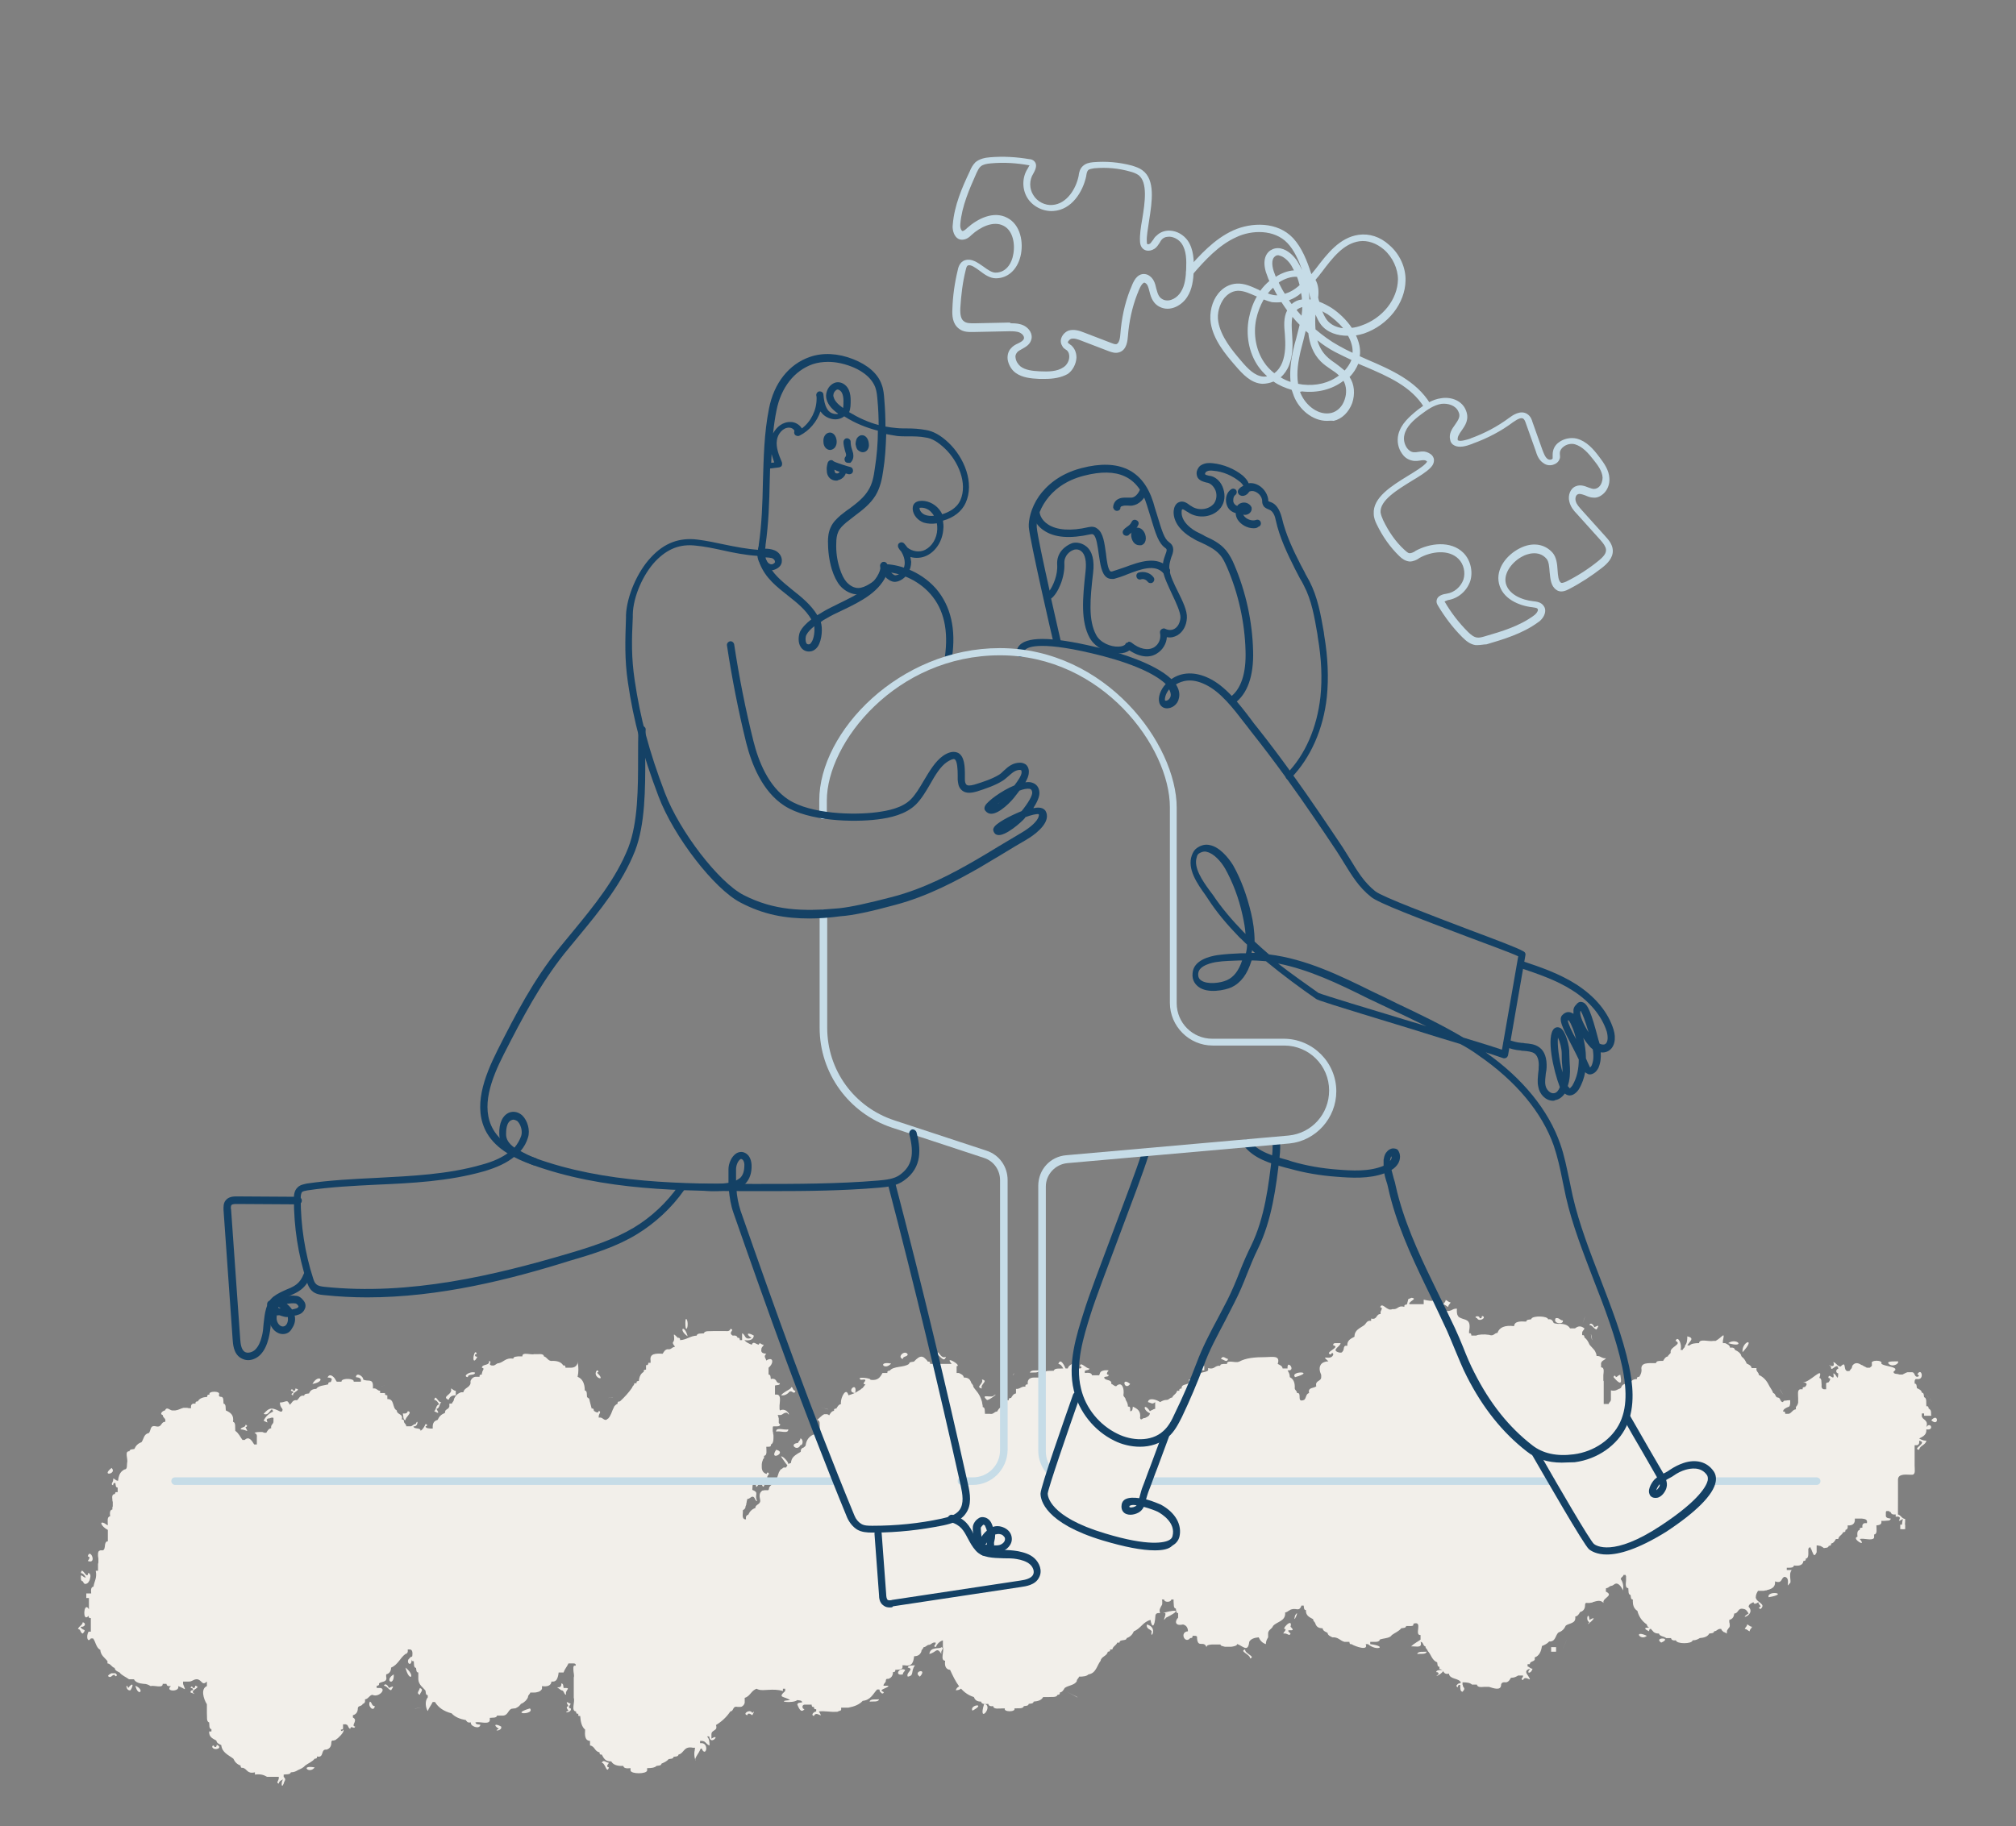 <?xml version="1.0" encoding="UTF-8"?> <svg xmlns="http://www.w3.org/2000/svg" xmlns:xlink="http://www.w3.org/1999/xlink" version="1.1" id="Layer_1" x="0px" y="0px" viewBox="0 0 533 483" style="enable-background:new 0 0 533 483;" xml:space="preserve"><rect x="0" y="0" width="533" height="483" fill="#808080" stroke="none"/> <style type="text/css"> .st0{fill:#F2EFEA;} .st1{fill:#144165;} .st2{fill:#C6DCE7;} </style> <g> <path class="st0" d="M181.8,350.4c0.1-1.3-0.6-2.5-0.6-0.6C181.2,352.4,181.8,351.3,181.8,350.4z"></path> <path class="st0" d="M418.9,348.6c-0.3,1-0.5,1.4-0.5,1.5C418.5,349.9,419.4,347.2,418.9,348.6z"></path> <path class="st0" d="M181.8,353.4C180.9,350,179.2,351.6,181.8,353.4L181.8,353.4z"></path> <path class="st0" d="M460.7,357.6C464.5,353.5,460.4,354.7,460.7,357.6L460.7,357.6z"></path> <path class="st0" d="M456.9,355.2C461.6,356.6,459.3,353.6,456.9,355.2L456.9,355.2z"></path> <path class="st0" d="M420.8,353.4C420.2,351.1,421.3,356.7,420.8,353.4L420.8,353.4z"></path> <path class="st0" d="M421.5,351c-0.2-0.7-1-1.4-1.3-0.6c0.9,0.1,1.1,1,1.9,1.2C422.8,350.4,422.8,350.4,421.5,351z"></path> <path class="st0" d="M413.2,349.2c-0.8,0-0.9-0.8-1.9-0.6C410.4,350.1,413.5,350.4,413.2,349.2z"></path> <path class="st0" d="M383.5,344.4c-0.6,0-0.8-0.5-1.3-0.6c0,0.6-0.5,0.7-0.6,1.2c0.6,0,0.8,0.5,1.3,0.6 C382.9,345,383.4,344.9,383.5,344.4z"></path> <path class="st0" d="M390.5,348.6c0.6,1.2,2.8-0.3,1.3-0.6c0,0.4-0.1,0.7-0.6,0.6C391.2,347.7,389.3,348.2,390.5,348.6z"></path> <path class="st0" d="M238.7,359.4c0-0.8,1.1-0.5,1.3-1.2C239.3,356.8,237,358.9,238.7,359.4z"></path> <path class="st0" d="M324.7,359.4c-0.7-0.1-1.4-1.1-1.9,0C323.6,359.5,324.3,360.5,324.7,359.4z"></path> <path class="st0" d="M274.8,362.4c-0.9,0.1-2.3-0.2-2.5,0.6C273.2,362.9,274.6,363.2,274.8,362.4z"></path> <path class="st0" d="M298.8,366C296.3,363.9,297.3,368,298.8,366L298.8,366z"></path> <path class="st0" d="M510.6,375.6C512.7,377.5,512.5,373.4,510.6,375.6L510.6,375.6z"></path> <path class="st0" d="M216,378.6c0.7-1.2-1-2.9-1.3-1.2C215.6,377.4,215.3,378.5,216,378.6z"></path> <path class="st0" d="M208.4,378c-0.9,0.3-3.3-0.7-3.2,0.6C206.2,378.3,208.5,379.3,208.4,378z"></path> <path class="st0" d="M211.6,382.2c0.8,0,0.8-1.7,0-1.8c0,0.6-0.5,0.7-0.6,1.2C208.4,381.8,210.8,384,211.6,382.2z"></path> <path class="st0" d="M23.2,411.6c0.8,0.1,0.4,0.7,0,1.2C25.8,413.8,23.8,409.2,23.2,411.6z"></path> <path class="st0" d="M21.9,418.2c0.3,0.7,0.6,0.8,1,0.6c0,0,0,0,0,0c0,0,0,0,0,0c0.1,0,0.2-0.1,0.3-0.2c0,0,0,0,0,0 c0.1-0.1,0.2-0.2,0.3-0.3c0,0,0,0,0-0.1c0.1-0.1,0.1-0.2,0.2-0.3c0,0,0-0.1,0-0.1c0-0.1,0.1-0.2,0.1-0.3c0,0,0-0.1,0-0.1 c0-0.1,0.1-0.3,0.1-0.4c0,0,0,0,0,0c0-0.1,0-0.2,0-0.3c0,0,0-0.1,0-0.1c0-0.1-0.1-0.2-0.1-0.2c0,0,0-0.1,0-0.1 c-0.1-0.1-0.1-0.2-0.2-0.2c0,0,0,0,0,0c0,0,0,0,0,0c-0.1-0.1-0.2-0.1-0.3-0.1c-0.2,2.1-1.7-2.1-1.9,0c0.7,0.1,1,0.7,1.3,1.2 c-0.6,0-0.8-0.5-1.3-0.6C21.4,417.1,21.2,418.1,21.9,418.2z"></path> <path class="st0" d="M439.2,434.4C442.4,433,437,432.9,439.2,434.4L439.2,434.4z"></path> <path class="st0" d="M410.1,436.8c0.4,0,0.8,0,1.3,0c0-0.4,0-0.8,0-1.2c-0.4,0-0.8,0-1.3,0C410.1,436,410.1,436.4,410.1,436.8z"></path> <path class="st0" d="M374.7,437.4c0.9-0.1,2.3,0.2,2.5-0.6C376.3,436.9,374.9,436.6,374.7,437.4z"></path> <path class="st0" d="M243.2,443.4C245.4,441,241.1,442,243.2,443.4L243.2,443.4z"></path> <path class="st0" d="M252.7,447c1.1,0,1.6-0.5,1.9-1.2C253.5,445.8,252.9,446.3,252.7,447z"></path> <path class="st0" d="M149,446.4c-0.1-0.5,0-1.2-0.6-1.2c0.2,2-2.5,0.1,0,1.8c0.8,0,0.6,1.1,1.3,1.2 C149.2,446.9,151.4,446.3,149,446.4z"></path> <path class="st0" d="M229.9,450c0.9-0.1,2.3,0.2,2.5-0.6C231.5,449.5,230.1,449.2,229.9,450z"></path> <path class="st0" d="M97.8,450c-0.7,1.2,1,2.9,1.3,1.2C98.2,451.2,98.4,450.2,97.8,450z"></path> <path class="st0" d="M83.2,467.4C79.2,466.7,81.8,469.3,83.2,467.4L83.2,467.4z"></path> <path class="st0" d="M342.4,364.2C348.1,362.6,340.9,362.5,342.4,364.2L342.4,364.2z"></path> <path class="st0" d="M260.9,370.2c0.3,0.4,3.5-2.1,1.9-1.2C262.3,369.9,259,368.4,260.9,370.2z"></path> <path class="st0" d="M259.6,367.2c-0.6-1.1,1.9-2,0-2.4C260.2,366,257.7,366.8,259.6,367.2z"></path> <path class="st0" d="M250.1,358.8c-1.6,0.8-2-2.4-2.5-0.6C248.4,358.1,249.5,360.7,250.1,358.8z"></path> <path class="st0" d="M235.6,360.6C231.9,359.9,233.8,362.6,235.6,360.6L235.6,360.6z"></path> <path class="st0" d="M217,372.2c0,0,0.1,0,0.1,0L217,372.2C216.9,372.2,216.9,372.2,217,372.2C217,372.2,217,372.2,217,372.2z"></path> <path class="st0" d="M218.5,372.6c-0.8-0.2-1.2-0.4-1.4-0.4c0.5,0.1,1.8,0.5,1.9,0.5C218.9,372.7,218.8,372.7,218.5,372.6z"></path> <path class="st0" d="M208.4,387c-0.2-0.7-1.6-2.1-1.9-1.8C206.5,385.2,209.2,389.4,208.4,387z"></path> <path class="st0" d="M205.2,383.4C203.1,386.6,208.3,384.1,205.2,383.4L205.2,383.4z"></path> <path class="st0" d="M208.4,368.4c0.9-1.3,1.5,0.8,1.9-0.6c-0.9,0-0.7-1.7-1.3-0.6c-0.8,0.6-1.9,1-2.5,1.8 C207.4,369.1,207.9,368.8,208.4,368.4z"></path> <path class="st0" d="M162,369.6c0.3,0,0.5-0.1,0.7-0.1C162.5,369.5,162.3,369.6,162,369.6z"></path> <path class="st0" d="M161.6,369.6c-0.5,0.1-0.7,0.1-0.8,0.1c0.2,0,0.7-0.1,1.3-0.2C161.9,369.6,161.8,369.6,161.6,369.6z"></path> <path class="st0" d="M163.3,369.4c0.1,0,0.2,0,0.3,0C163.5,369.4,163.4,369.4,163.3,369.4z"></path> <path class="st0" d="M114.8,373.2c1.3,0.7,1.3,0.6,0.6-0.6c0.9-0.2,0.7-1.3,1.3-1.8c-0.9,0.3-1.5-2.3-1.9-0.6 c0.7,0.1,1,0.7,1.3,1.2C115.2,371.6,115.4,372.7,114.8,373.2z"></path> <path class="st0" d="M107.2,375.6c-0.1-0.8,2.1-2.2,0.6-2.4c-0.1,0.5-0.5,0.7-1.3,0.6C106.7,374.5,106.5,375.5,107.2,375.6z"></path> <path class="st0" d="M82.6,366C86.5,365.3,84.2,363.1,82.6,366L82.6,366z"></path> <path class="st0" d="M77.5,368.4c-0.4,0-0.7,0.5,0,0.6c-0.3-0.9,2.5-1.5,0.6-1.8c0,0.4-0.1,0.7-0.6,0.6c0-0.3-0.5-0.7-0.6,0 C77.3,367.9,77.6,367.9,77.5,368.4z"></path> <path class="st0" d="M34.5,379.8C31.1,378.1,37.9,381.5,34.5,379.8L34.5,379.8z"></path> <path class="st0" d="M29.5,388.2C26.5,390.6,31.1,389.8,29.5,388.2L29.5,388.2z"></path> <path class="st0" d="M21.3,430.2c1,0.2,1.7-0.8,0.6-1.2c-0.2,0.9-1,1-1.3,1.8c0.8,0,0.6,1.1,1.3,1.2 C23.1,430.6,21.7,431.4,21.3,430.2z"></path> <path class="st0" d="M30.6,442.6c0,0-0.1-0.1-0.1-0.1c0,0-0.1,0-0.1,0c-0.1,0-0.1,0-0.2,0c0,0-0.1,0-0.1,0c-0.1,0-0.1,0-0.2,0 c0,0,0,0,0,0c-0.1,0-0.2,0-0.3,0c0,0,0,0,0,0c-0.1,0-0.2,0-0.3,0.1c0,0,0,0,0,0c-0.1,0-0.2,0.1-0.2,0.1c0,0,0,0,0,0 c-0.5,0.3-0.8,0.6-0.1,0.8c0.2,0,0.4-0.1,0.5-0.2c0,0,0,0,0,0c0,0,0.1-0.1,0.1-0.1c0.1-0.1,0.2-0.1,0.3-0.2c0,0,0,0,0.1,0 c0.1-0.1,0.2-0.1,0.3-0.1c0,0.3,0.5,0.7,0.6,0C30.7,442.7,30.7,442.7,30.6,442.6C30.6,442.6,30.6,442.6,30.6,442.6z"></path> <path class="st0" d="M33.9,446.4c-0.7-1.7-0.7,0.9,0.6,0.6C35.5,445.4,35,444.9,33.9,446.4z"></path> <path class="st0" d="M35.8,445.8C36.5,448.9,38.5,447,35.8,445.8L35.8,445.8z"></path> <path class="st0" d="M57.3,461.4c0,0.4-0.1,0.7-0.6,0.6c0-0.3-0.5-0.7-0.6,0C56.6,463.2,59.2,462.2,57.3,461.4z"></path> <path class="st0" d="M102.8,446.4c-0.2-0.7-1-1.4-1.3-0.6c0.9,0.1,1.1,1,1.9,1.2C104.2,445.8,104.1,445.8,102.8,446.4z"></path> <path class="st0" d="M104.1,442.8C101.4,444.4,104.3,446.2,104.1,442.8L104.1,442.8z"></path> <path class="st0" d="M107.2,441C108.2,445.1,110.1,443.3,107.2,441L107.2,441z"></path> <path class="st0" d="M131.9,457.2c-1.8,0.7,1,0.6,0.6-0.6C130.9,455.7,130.3,456.2,131.9,457.2z"></path> <path class="st0" d="M140.1,451.8C134.4,453.5,141.6,453.5,140.1,451.8L140.1,451.8z"></path> <path class="st0" d="M159.1,466.2c0.9-0.1,1.3,3.1,1.9,1.2c-0.8-0.1-0.4-0.7,0-1.2C160.2,466.1,159.5,465.2,159.1,466.2z"></path> <path class="st0" d="M248.9,435.6c-0.4,0.6-2.9-0.3-3.2,1.8c1.9-0.4,1.9-2,3.2,0C248.6,436.4,249.8,435.9,248.9,435.6z"></path> <path class="st0" d="M260.2,450.6C258.4,456.3,262.9,451.1,260.2,450.6L260.2,450.6z"></path> <path class="st0" d="M283.6,448.2c0.9,0.4,1.3,0.6,1.3,0.7c-0.2-0.1-2.7-1.4-2.9-1.5C282.2,447.5,282.6,447.7,283.6,448.2z"></path> <path class="st0" d="M303.2,429.6c-0.2,1.2,0.9,1.2,1.3,1.8C303.9,434,306.4,430.4,303.2,429.6z"></path> <path class="st0" d="M307.7,426.6c1.3-0.5-0.9,3.1,0.6,1.2C314.9,424.5,306.5,426.7,307.7,426.6z"></path> <path class="st0" d="M329.2,436.2c-1.7,0.5,1.4,1.3,1.3,2.4C332.1,438.1,329,437.3,329.2,436.2z"></path> <path class="st0" d="M339.9,430.8c0,0.6-0.5,0.7-0.6,1.2c1.1-0.2,1.6,0.9,1.9,0c-2.1-1.8,2,0.1,0-1.8 C341.9,427.5,338.4,431.2,339.9,430.8z"></path> <path class="st0" d="M342.4,427.2C341.6,430.2,343.9,425,342.4,427.2L342.4,427.2z"></path> <path class="st0" d="M379.7,442.2c0.4,0,0.7,0.1,0.6,0.6c-1.7,1.1,1.4-0.2,1.3-1.2C380.9,441.7,379.8,441.5,379.7,442.2z"></path> <path class="st0" d="M413.9,434.4C411.5,440.2,415.7,430.1,413.9,434.4L413.9,434.4z"></path> <path class="st0" d="M420.2,428.4c-0.1-2.5-1.2,0,0,0.6C418.4,430.9,423.5,426.6,420.2,428.4z"></path> <path class="st0" d="M431,420.9C431.2,421.4,431.2,421.2,431,420.9L431,420.9z"></path> <path class="st0" d="M436,431.4c0-0.4,0.1-0.7,0.6-0.6c0,0.3,0.5,0.7,0.6,0C436.2,430.2,433.5,430.3,436,431.4z"></path> <path class="st0" d="M467.6,422.4C473.4,421.4,467,420.5,467.6,422.4L467.6,422.4z"></path> <path class="st0" d="M510.5,370.3C510.5,370.3,510.5,370.3,510.5,370.3l-0.3-0.5c0,0,0.1,0.1,0.1,0.1 C510.3,370.1,510.4,370.2,510.5,370.3z"></path> <path class="st0" d="M510.1,369.8c0,0-0.1-0.1-0.1-0.1L510.1,369.8C510.1,369.8,510.1,369.8,510.1,369.8z"></path> <path class="st0" d="M509.4,368.9C509.3,368.8,509.3,368.8,509.4,368.9L509.4,368.9z"></path> <path class="st0" d="M510,369.7c-0.2-0.2-0.3-0.4-0.5-0.6C509.6,369.2,509.8,369.4,510,369.7C510,369.6,510,369.6,510,369.7z"></path> <path class="st0" d="M510.5,370.3c0.2,0.2,0.3,0.4,0.3,0.4C510.8,370.7,510.7,370.6,510.5,370.3z"></path> <path class="st0" d="M470.8,367.8C469.6,366,472.7,370.9,470.8,367.8L470.8,367.8z"></path> <path class="st0" d="M428.4,363.6C428.4,363.6,428.4,363.6,428.4,363.6C428.4,363.5,428.4,363.6,428.4,363.6z"></path> <path class="st0" d="M428.4,363.6c-0.6,0-0.7,0.5-1.2,0.6c0-0.3-0.5-0.7-0.6,0C429.4,367.5,428.4,364.2,428.4,363.6z"></path> <path class="st0" d="M126.2,358.8c-0.4,0-0.7-0.1-0.6-0.6c0.4,0,0.7-0.5,0-0.6C124.9,358.7,125,361.2,126.2,358.8z"></path> <path class="st0" d="M253.9,359.4C257.1,361.6,250.1,356.8,253.9,359.4L253.9,359.4z"></path> <path class="st0" d="M501.8,360c0.1,0.1-3.2-0.2-2.5,0.6C500.2,361.7,502.2,360.7,501.8,360z"></path> <path class="st0" d="M157.8,363c0.4,0,0.7-0.5,0-0.6C156.3,364.3,160.7,365.7,157.8,363z"></path> <path class="st0" d="M123.7,364.2c0-1,1.8-0.3,1.9-1.2C124.3,362.5,122.1,364,123.7,364.2z"></path> <path class="st0" d="M267.8,363.6C267.8,363.9,268.6,362.5,267.8,363.6L267.8,363.6z"></path> <path class="st0" d="M100.9,366.6C99.2,367,104.2,365.8,100.9,366.6L100.9,366.6z"></path> <path class="st0" d="M64.9,377.4c0.4,0,0.7-0.5,0-0.6c0,0.8-1.1,0.5-1.3,1.2C65.4,378.1,65.8,379.2,64.9,377.4z"></path> <path class="st0" d="M461.3,430.8c0.6,0,0.8,0.5,1.3,0.6c0-0.6,0.5-0.7,0.6-1.2c-0.6,0-0.8-0.5-1.3-0.6 C461.9,430.2,461.4,430.3,461.3,430.8z"></path> <path class="st0" d="M435.4,432.6C431.7,430.9,433.7,434.1,435.4,432.6L435.4,432.6z"></path> <path class="st0" d="M240,441c1.9,0.4-0.6,1.3,0,2.4c1.8-0.3,0.7-1.3,1.9-3C241.2,440.5,240.1,440.3,240,441z"></path> <path class="st0" d="M51.6,445.8c0,0.4-0.1,0.7-0.6,0.6c0-0.3-0.5-0.7-0.6,0c0.4,0,0.7,0.1,0.6,0.6c-0.4,0-0.7,0.1-0.6,0.6 c0.7,0.2,1.5,0.7,0.6,0C50.6,446.8,53.4,446.2,51.6,445.8z"></path> <path class="st0" d="M111,446.4c-0.1,0.7-1.1,1.4,0,1.8C111.1,447.5,112.2,446.9,111,446.4z"></path> <path class="st0" d="M150.9,450.6c-1.3-0.7-1.3-0.6-0.6,0.6c-0.8,0.1-0.4,0.7,0,1.2c-1.8,0.7,1,0.6,0.6-0.6 C150.1,451.7,150.5,451.2,150.9,450.6z"></path> <path class="st0" d="M257.1,452.4C261,450.3,256.2,450.8,257.1,452.4L257.1,452.4z"></path> <path class="st0" d="M109.8,451.8C108.7,452,113.8,451.3,109.8,451.8L109.8,451.8z"></path> <path class="st0" d="M198.9,453c-0.6-1.2-2.8,0.3-1.3,0.6c0.1-0.7,0.7-0.4,1.3,0C199.2,453,199.7,452.2,198.9,453z"></path> <path class="st0" d="M318.4,361.2c-0.4,0-0.8,0-1.3,0c0,0.4,0,0.8,0,1.2c0.4,0,0.8,0,1.3,0C318.4,362,318.4,361.6,318.4,361.2z"></path> <path class="st0" d="M226.1,368.4C226.8,365,223.4,368.2,226.1,368.4L226.1,368.4z"></path> <path class="st0" d="M118.6,370.2c0.3-0.8,0.8-1.2,1.9-1.2c0-0.4,0-0.8,0-1.2c-0.6,0-0.8-0.5-1.3-0.6 C119.9,368.8,116.5,369.3,118.6,370.2z"></path> <path class="st0" d="M509.3,378c2.2,0.4,1.1-2.2,0-0.6c0.5-1.5-0.4-1.8-0.9-2.3c0,0,0,0,0,0c-0.1-0.1-0.2-0.3-0.3-0.5 c0,0,0-0.1,0-0.1c0-0.1,0-0.1,0-0.2c0,0,0-0.1,0-0.1c0-0.1,0-0.2,0-0.4h0.6v0.6h0.1c0.6,0,1.2,0,1.8,0c-0.1-0.4,0-0.8-0.1-1.2 c0,0,0,0,0,0c0,0,0,0,0,0c0-0.1,0-0.2-0.1-0.2c0,0,0,0,0,0c0-0.1,0-0.1-0.1-0.2c0,0,0,0-0.1-0.1c0,0-0.1-0.1-0.1-0.1 c-0.1,0-0.1-0.1-0.2-0.1c0-0.4-0.1-0.7-0.6-0.6c-0.1-0.9,0.2-2.2-0.6-2.4c-0.1-0.5,0-1.2-0.6-1.2c-0.1-0.7-0.7-0.9-1.3-1.2 c-0.1-0.5,0-1.2-0.6-1.2v-0.6c0-0.2,0.1-0.5,0.3-0.6c0,0,0,0,0.1,0c0,0,0.1,0,0.2,0c0.1,0,0.1,0,0.1,0c2,0.3,1.1-3.3,0-1.2 c0.4,0,0.7,0.5,0,0.6c-0.8,0-0.6-1.1-1.3-1.2c-0.4,0-0.8,0-1.3,0c-0.4,0.1-0.7,0.3-1.1,0.5c0,0,0,0,0,0c-0.1,0-0.1,0.1-0.2,0.1 c0,0-0.1,0-0.1,0c-0.1,0-0.1,0-0.2,0c0,0-0.1,0-0.1,0c-0.1,0-0.2,0-0.2,0c0,0-0.1,0-0.1,0c-0.1,0-0.3,0-0.4-0.1 c-0.5-0.1-1.2,0-1.3-0.6c0.1-0.1,0.2-0.2,0.3-0.3c0,0,0,0,0,0c0.1-0.1,0.1-0.1,0.2-0.2c0,0,0,0,0,0c0-0.1,0-0.1,0-0.2c0,0,0,0,0,0 c0,0,0-0.1,0-0.1c0,0,0,0,0,0c0,0-0.1-0.1-0.1-0.1c0,0,0,0,0,0c-0.7-0.6-3.2-0.7-3.6-1.3c0.5-1-3-1-2.5,0c0,0.2,0,0.3,0,0.5v0.1 c-0.1,0.1-0.2,0.2-0.3,0.3c0,0-0.1,0-0.1,0.1c-0.1,0-0.1,0.1-0.2,0.1c0,0-0.1,0-0.1,0c-0.1,0-0.1,0-0.2,0c0,0-0.1,0-0.1,0 c-0.1,0-0.1,0-0.2,0c0,0-0.1,0-0.1,0c-0.1,0-0.1,0-0.2-0.1c-0.1,0-0.1-0.1-0.2-0.1c-0.1,0-0.1-0.1-0.2-0.1c-0.1,0-0.1-0.1-0.2-0.1 c-0.1,0-0.1-0.1-0.2-0.1c-0.1-0.1-0.2-0.1-0.3-0.2c0,0,0,0-0.1,0c0,0,0,0,0,0c-0.8-0.5-1.7-0.9-2.5,0.2c0,0.1,0,0.3-0.1,0.4 c0,0,0,0,0,0.1c0,0.1-0.1,0.1-0.1,0.2c-0.1,0.1-0.1,0.1-0.2,0.2c0,0,0,0.1-0.1,0.1c-0.1,0.1-0.1,0.2-0.1,0.3 c-0.2,0-0.3,0.1-0.4,0.1c0,0,0,0,0,0c-0.1,0-0.2,0-0.3,0c-1.2-0.3-0.1-2.9-1.8-1.2c-0.9-0.1-1.1-1-1.9-1.2c0.8,2.4-2.5-0.2-0.6,1.2 c-0.2,1.9,1.8-1.5,1.9,0.6c-0.6,0-0.8,1.1,0,1.2c-0.1,2.5-0.4,0.1-1.3,0c0.5,2.6-1.3-0.5-1.3,1.2c0.8,0.1,0.4,0.7,0,1.2 c-0.4,0-0.7,0.1-0.6,0.6c0,0,0,0,0,0c0,0,0,0,0,0v0.6v0.6h-0.6c-0.5-0.1-0.7-0.5-0.6-1.2c-0.1-0.7,0.1-1.7-0.6-1.8 c1.2-3.4-2.4,1.2-4.4,1.2c1.2,0,1.3,0.5,0.6,1.2c-0.4,0-0.7,0.1-0.6,0.6c-0.2,0-0.4,0-0.6,0c-0.9,0.1-0.6,1.4-0.6,2.4 c0,0.2,0,0.3,0,0.5c0,0,0,0,0,0c0,0.2,0,0.3,0,0.5c0,0,0,0.1,0,0.1c0,0.1-0.1,0.3-0.1,0.4c0,0.1-0.1,0.2-0.1,0.2 c0,0.1-0.1,0.2-0.1,0.2c-0.1,0.1-0.2,0.3-0.3,0.4v0.6c-0.9,0.1-1.1,1-1.9,1.2H472c0-0.4-0.1-0.7-0.6-0.6c0.1-0.7,0.7-0.9,1.3-1.2 c0.1,0,0.3-0.1,0.3-0.1c0,0,0,0,0,0c0.1-0.1,0.1-0.2,0.2-0.3c0,0,0,0,0-0.1c0-0.1,0.1-0.2,0.1-0.4c0,0,0,0,0,0c0-0.3,0-0.6,0-0.9 c-0.4,0-0.8,0-1.2,0.1c0,0,0,0,0,0c0,0,0,0,0,0c-0.1,0-0.1,0-0.2,0c0,0-0.1,0-0.1,0c-0.1,0-0.1,0.1-0.2,0.1c0,0,0,0,0,0 c0,0-0.1,0.1-0.1,0.1c0,0,0,0,0,0c0,0.1-0.1,0.1-0.1,0.2c-0.8,0-0.6-1.1-1.3-1.2c-0.8,0-0.6-1.1-1.3-1.2c-0.3-0.9-0.9-1.5-1.3-2.4 c-0.6-1.1-1.4-1.9-2.5-2.4c0-0.8-0.8-0.8-0.6-1.8h-1.3c-0.1-0.7-0.7-0.9-1.3-1.2c-0.3-0.7-0.7-1.4-1.3-1.8 c-0.1-0.2-0.2-0.3-0.2-0.5c-0.1-0.1-0.1-0.2-0.2-0.3c0,0,0,0,0,0c0,0,0,0,0,0c-0.2-0.3-0.5-0.5-0.8-0.7c0,0,0,0,0,0 c-0.2-0.1-0.4-0.2-0.6-0.3c-0.1-0.5-0.5-0.7-1.3-0.6c-0.1-0.7-0.7-0.9-1.3-1.2h-0.6v-0.4c0-0.1,0-0.1,0-0.2c0.6-2.7-0.1-1-1.9,0 c-0.2,0-0.4,0-0.6,0c-1.1,0.3-3.7-0.7-3.8,0.6c-1.1,0-2,0.1-2.5,0.6c-0.2,0-0.4,0-0.6,0c0.6-1.1,2.1-1.9,0-2.4c0,1-0.1,1.9-0.6,2.4 c0,0.4-0.2,0.6-0.4,0.8c0,0,0,0,0,0c0,0,0,0,0,0c0,0,0,0.1-0.1,0.1c-0.1,0.1-0.1,0.2-0.1,0.3h-0.6c0.5-1.4-0.7-4-1.3-2.4 c1.9,0.9-1.6,1.6-1.3,3c0,0.1,0,0.2-0.1,0.3c0,0.1,0,0.1-0.1,0.1c0,0-0.1,0.1-0.1,0.1c-0.1,0.1-0.1,0.2-0.2,0.2c0,0,0,0.1-0.1,0.1 c-0.1,0.1-0.1,0.2-0.1,0.3c-0.7,0.1-1,0.7-1.3,1.2c-0.2,0-0.3,0-0.5,0c-0.6,0-1.3,0-1.4,0.6c-1.9,0-4.2-0.3-3.8,1.8 c0,0.8-0.3,1.3-0.6,1.8c-0.4,0-0.7,0.1-0.6,0.6c-1.1,0-1.6,0.5-1.9,1.2c-0.2,0-0.4,0-0.6,0c-0.7,0-1.2,0.2-1.5,0.6c0,0,0,0,0,0 c0,0,0,0,0,0c-0.1,0.2-0.2,0.4-0.3,0.6c-0.1,0-0.1,0-0.2,0.1c0,0,0,0,0,0c-0.7,0.2-1.1,0.8-2.4,0.5c0,0.6,0,1.2,0,1.8v0.6 c0,0.6-0.5,0.7-0.6,1.2H424v-1.8V369v-0.1c0-1,0-2.1,0-3.1v-0.4c0-0.1,0-0.2-0.1-0.3c0,0,0-0.1,0-0.1c0-0.1,0-0.2,0-0.3 c0,0,0,0,0-0.1c0-0.1,0-0.2,0-0.4c0,0,0,0,0-0.1c0-0.1,0-0.2,0-0.4v0c0.1-1,0.3-2.1-0.6-2.1c0-0.2,0-0.4,0-0.6 c-0.2-1.2,0.9-1.2,1.3-1.8c-1.2,0.1-1.4-0.7-2.5-0.6c0-0.5-0.2-0.9-0.4-1.3c0,0,0,0,0,0c0,0,0,0,0,0c-0.3-0.5-0.8-0.9-1.2-1.4 c-0.1-0.1-0.2-0.2-0.3-0.4c-0.3-0.7-0.7-1.4-1.3-1.8c0-0.4-0.1-0.7-0.6-0.6v-0.3c0-0.1,0-0.2,0-0.3c0-0.6,0.5-0.7,0.6-1.2 c-0.9-0.7-1.6-0.7-2.5,0c0,0,0,0,0,0h-1.3c-0.5-0.9-1.6-1.3-3.2-1.2c-0.5-0.1-1.2,0-1.3-0.6c0,0,0-0.1-0.1-0.1c0,0,0,0,0,0 c-0.2-0.4-0.5-0.6-1.2-0.5c-0.1-0.9-3.9-1-4.4-0.2c0,0.1-0.1,0.1-0.1,0.2c-0.5,0.1-1.2,0-1.3,0.6c-1.6-0.1-3.1-0.1-3.2,1.2 c-2.4-0.3-3.9,0.3-4.4,1.8c-0.8,0-0.9,0.8-1.9,0.6c-0.1,0-0.2-0.1-0.3-0.1c0,0-0.1,0-0.1,0c0,0,0,0,0,0c0,0,0,0,0,0 c-1.1-0.2-2.9-0.1-3.3,0.2c-0.2,0-0.4,0-0.6,0h-0.7c0-0.4-0.1-0.7-0.6-0.6v-0.6c0-0.2,0.1-0.4,0.1-0.6c0,0,0,0,0,0 c0.3-2.5-1.1-2.3-2.2-2.8c-0.1,0-0.1-0.1-0.2-0.1c-0.1,0-0.1,0-0.2-0.1c-0.1,0-0.1-0.1-0.2-0.1c0,0-0.1-0.1-0.1-0.1 c-0.1-0.1-0.1-0.1-0.1-0.2c0,0-0.1-0.1-0.1-0.1c0-0.1-0.1-0.2-0.1-0.2c-0.1-0.4-0.2-0.9-0.1-1.6c-0.7-0.1-1.1,0.2-1.5,0.4 c0,0,0,0,0,0c-0.1,0-0.2,0.1-0.3,0.1c0,0,0,0,0,0c-0.2,0.1-0.4,0.1-0.7,0.1h-1.3c-0.4,0-0.7-0.1-0.6-0.6c0-0.2,0-0.3,0-0.4 c0,0,0,0,0,0c-0.1-2.4-2,0,0-2.6c-2,0.9-1.7,1.2-4.4,0.6c0,0.3,0,0.7,0,1v0.2h-3.8c0-0.1,0-0.1,0-0.2c0,0,0,0,0-0.1 c0,0,0-0.1,0.1-0.1c0,0,0,0,0,0c0.1-0.1,0.2-0.2,0.3-0.3c0,0,0,0,0,0c0.6-0.5,1.4-0.8,0.2-1c-1.1,0.5-0.8,0.1-1,0.9c0,0,0,0,0,0 c0,0.1-0.1,0.2-0.1,0.3c0,0,0,0,0,0.1c0,0.1-0.1,0.3-0.2,0.5c-0.4,0-0.7,0.1-0.6,0.6c-1.8-0.5-1.6,0.8-3.2,0.6 c-0.1,0-0.2,0.1-0.3,0.1c0,0-0.1,0-0.1,0c-0.1,0-0.2,0-0.3,0c0,0,0,0-0.1,0c-0.2-0.1-0.4-0.2-0.6-0.3c0,0,0,0,0,0 c-0.8-0.5-1.5-1.3-1.8-0.3c0.8,0.2,0.3,0.6,0.1,1.2c0,0,0,0,0,0c0,0,0,0.1,0,0.1c0,0.1,0,0.1,0,0.2c0,0.1,0,0.2,0,0.3 c-1.3,0-0.8,1.6-2.5,1.2v0.6c-1.2-0.2-1.3,0.8-1.9,1.2c-1.1,0.8-2.5,1.2-2.5,3c-0.9,0.5-2,0.9-1.9,2.4h-0.6 c-0.1,0.1-0.1,0.2-0.2,0.2c0,0,0,0.1,0,0.1c0,0.1-0.1,0.1-0.1,0.2c0,0,0,0,0,0.1c0,0.1-0.1,0.3-0.1,0.4c0,0,0,0,0,0.1 c0,0.1-0.1,0.1-0.1,0.2c0,0,0,0.1-0.1,0.1c0,0.1-0.1,0.1-0.1,0.2c0,0-0.1,0.1-0.1,0.1c-0.1,0-0.1,0.1-0.2,0.1c0,0-0.1,0-0.1,0 c-0.1,0-0.1,0-0.2,0c-0.1,0-0.3,0-0.5-0.1c-1.9-0.6,0.7-1.6,0.6-2.4c-0.4,0-0.8,0-1.3,0c-0.4,0-0.7,0.1-0.6,0.6 c2.2,0.4-2.8,2-0.6,2.4c0-0.3,0.5-0.7,0.6,0c-0.6,1.9-3.7-0.3-1.3,1.8c-2,0.1-2.6,1.3-2.2,2.8c0,0,0,0,0,0c0,0,0,0,0,0 c0.1,0.3,0.2,0.5,0.3,0.8v0.6c0,1.2-1.7,0.8-1.3,2.4c-0.6,0.6-2.3,0.2-1.9,1.8c-0.9,0.2-0.7,1.3-1.3,1.8c-2.2,0.9-0.4-2-1.9-1.8 c0-0.6-0.5-0.7-0.6-1.2c0.1-1.5-0.3-2.5-1.3-3c0-0.8-0.3-1.3-0.6-1.8c0.2,0,0.3,0,0.4,0c0,0,0.1,0,0.1,0c0.1,0,0.1,0,0.2-0.1 c0,0,0,0,0.1,0c0.1,0,0.1-0.1,0.1-0.1c0,0,0,0,0,0c0,0,0.1-0.1,0.1-0.1c0,0,0,0,0,0c0,0,0,0,0,0c0.2-0.5-0.3-1.2-0.7-1.2 c0,0,0,0,0,0c0,0,0,0,0,0c0,0-0.1,0-0.1,0c0,0,0,0,0,0c0,0-0.1,0.1-0.1,0.1c0,0,0,0,0,0.1c0,0.1,0,0.1-0.1,0.2c0,0,0,0.1,0,0.1 c0,0.1,0,0.3,0,0.5h-1.3c-0.1-0.7-0.7-0.9-1.3-1.2c0.8-2.4-1.5-1.8-3.2-1.8c-2.8,0-5.2,0.2-7,1.2c-0.1,0-0.2,0-0.3,0.1 c0,0,0,0-0.1,0c-0.1,0-0.2,0-0.3,0c0,0-0.1,0-0.1,0c-0.1,0-0.2,0-0.3,0c-0.9-0.1-2-0.3-2.1,0.3h0c0,0,0,0,0,0c0,0.1,0,0.1,0,0.2 c-0.2,0-0.4,0-0.6,0c-0.3,0-0.6,0-0.9,0.1c0,0,0,0,0,0c0,0,0,0,0,0c-0.1,0-0.2,0.1-0.2,0.1c0,0,0,0,0,0c-0.1,0.1-0.1,0.2-0.1,0.3 c-1.5-0.2-1.4,1.1-3.2,0.6v0.6c-0.8,0.8-3.1,0.3-3.2,1.8c-0.6,0-0.8,0.5-1.3,0.6h-0.6c0.6,1.9-2.1,0.8-1.9,2.4 c-0.4,0-0.7,0.1-0.6,0.6h-0.6c-0.2,0.9-1,1-1.3,1.8c-0.6,0-0.8,0.5-1.3,0.6c-0.9,0-1.4,0.3-1.9,0.6c-0.1-0.1-0.3-0.2-0.7-0.4 c0,0,0,0,0,0c-0.9-0.4-2.4-0.7-2.5,0.4c0.9,0.2,1.1,0.7,1.9,0c0,0.1,0,0.3,0,0.4v1.4c-0.1,0-0.3,0-0.4,0.1c0,0-0.1,0-0.1,0 c-0.1,0.1-0.2,0.2-0.4,0.2c-0.1,0.1-0.3,0.2-0.5,0.3c-1.5-2.3-2.1-0.5-0.1,0.5c0,0,0,0,0,0c0,0,0.1,0,0.1,0.1 c-0.1,0.7-0.7,0.9-1.3,1.2c-0.7-0.1-1,0.9-1.3,0c0.3-1.9-0.8-2.5-1.9-3c-0.1,0.4,0,1-0.5,1.2c0,0,0,0,0,0c-0.1,0-0.1,0-0.2,0v-0.6 c0-0.4-0.1-0.7-0.6-0.6c0-0.8-0.3-1.3-0.6-1.8c0-0.6-0.5-0.7-0.6-1.2c0.3-1.9-0.4-3.6-1.7-2.6c-0.1,0.1-0.1,0.1-0.2,0.2 c-0.6,0-0.8-0.5-1.3-0.6c0.2-1.4-1.8-0.7-1.9-1.8c0.1,0,0.2,0,0.3-0.1c0.2,0,0.5-0.1,0.6-0.1c0,0,0,0,0,0c0.1,0,0.2-0.1,0.2-0.1 c0,0,0,0,0,0c0,0,0,0,0,0c0.1-0.1,0.1-0.2,0.1-0.3c-0.8-0.1-0.4-0.7,0-1.2c-0.9-0.1-1.5,0-2,0.3l0,0c0,0,0,0,0,0 c-0.1,0.1-0.2,0.2-0.3,0.4c0,0,0,0,0,0.1c-0.1,0.1-0.1,0.3-0.2,0.5h-1.9c-0.1-0.7-1-0.7-1.9-0.6v-0.6c0.1,0,0.2,0,0.3-0.1 c0.4-0.1,0.9-0.1,0.9-0.5c-0.8,0.1-2.4-2-2.5-0.6c0.4,0,0.7,0.5,0,0.6c-0.6,0-1.3,0-1.9,0c2.8-2.4-1.1-1.4-1.3,0 c-0.2,0-0.4,0-0.6,0c-0.2-0.5-1.3-3-1.9-1.2c0.7,0.1,1,0.7,1.3,1.2c-0.9,0.1-2.3-0.2-2.5,0.6c-0.9,0.1-2.3-0.2-2.5,0.6 c-0.8,0.1-1.5,0.2-1.3,1.2h-0.6c-0.3,0-0.5,0-0.7,0c0,0-0.1,0-0.1,0c-1,0-1.6,0.4-1.7,1.2v0.6c-0.4,0-0.7,0.1-0.6,0.6 c-1.2-0.1-1.4,0.7-2.5,0.6v1.2c-0.7,0.1-1,0.7-1.3,1.2c-0.4,0-0.7,0.1-0.6,0.6h-0.3c-0.1,0-0.2,0-0.3,0c-0.6,0.1-0.7,0.6-0.9,1.1 c0,0,0,0,0,0c0,0.1-0.1,0.2-0.1,0.3c0,0,0,0.1,0,0.1c-0.1,0.1-0.1,0.2-0.2,0.3c-0.7,0.1-1,0.7-1.3,1.2c-0.8,0-0.9,0.8-1.9,0.6h-1.3 c-0.1-0.7,0.1-1.7-0.6-1.8c0-0.3,0-0.5-0.1-0.8c0-0.2-0.1-0.4-0.1-0.6c0,0,0,0,0,0c0,0,0,0,0,0c-0.3-1.1-0.8-2.1-1.5-2.9 c0,0,0,0,0,0c0,0,0,0,0,0c-0.3-0.4-0.6-0.7-0.8-1.1c0-0.6-0.5-0.7-0.6-1.2c-0.3-0.8-0.8-1.2-1.9-1.2c-0.1-0.7-0.7-0.9-1.3-1.2h-0.6 v-0.6v-0.8c0-0.1,0-0.3,0-0.4c1.6-0.1-3.5-3.1-1.3-0.6c-1,0-1.9,0-2.9,0h-1.5h-1.3c0-0.4-0.1-0.7-0.6-0.6c-0.1-0.1-0.2-0.3-0.3-0.4 c0,0,0-0.1-0.1-0.1c-0.1-0.1-0.2-0.2-0.2-0.2c0,0,0,0-0.1-0.1c-0.1-0.1-0.2-0.1-0.2-0.2c0,0,0,0,0,0c-0.8-0.6-1.4-0.3-2.2,0.4 c0,0,0,0,0,0c-0.2,0.2-0.4,0.4-0.6,0.6c-0.5,0.1-1.2,0-1.3,0.6c-1.3,1-4.1,0.5-5.1,1.8c-0.4,0-0.7,0.1-0.6,0.6h-1.3 c-0.6,1.1-1.2,2.1-3.2,1.8c0,0,0-0.1,0-0.1c0,0,0,0,0,0c0,0,0,0,0,0c-0.2-0.4-4-0.8-2.5,0.1c2.7-0.4-0.3,1.1,1.1,1.2c0,0,0,0,0,0 c0,0,0.1,0,0.1,0c-0.2,0.3-0.5,0.6-0.7,0.9c-0.1,0.1-0.2,0.2-0.3,0.2c-0.2,0.2-0.4,0.4-0.7,0.5c-0.1,0.1-0.2,0.1-0.3,0.2 c-0.7,0.5-1.5,0.8-2.5,1.1c-0.6-2.3-2,0.5-2,1.9c0,0,0,0,0,0c0,0,0,0.1,0,0.1c0,0,0,0.1,0,0.1c0,0.1,0,0.2,0.1,0.2 c-0.7,0.1-1,0.7-1.3,1.2c-0.4,0-0.7,0.1-0.6,0.6c-0.7,0.1-1,0.7-1.3,1.2c-0.1-0.1-0.2-0.1-0.2-0.2c0,0-0.1,0-0.1,0 c-0.1,0-0.1-0.1-0.2-0.1c0,0-0.1,0-0.1,0c0,0-0.1,0-0.1,0c0,0-0.1,0-0.1,0c0,0-0.1,0-0.1,0c0,0-0.1,0-0.1,0c-0.1,0-0.1,0-0.2,0 c0,0,0,0-0.1,0c-0.7,0.3-1.3,1.1-1.9,1.5c0.2,0,0.4,0.1,0.5,0.3c0.2,0.2,0.2,0.6,0.2,1.1c0,0,0,0,0,0.1c0,0.1,0,0.3,0,0.4v0.6 c-0.5,0.1-0.7,0.5-0.6,1.2c-0.2,0-0.4,0.1-0.6,0.1c-0.2,0-0.3,0.1-0.4,0.1c0,0-0.1,0-0.1,0c-1.1,0.5-1.8,1.4-2,2.7 c0,0.1,0,0.2-0.1,0.3c0,0-0.1,0.1-0.1,0.1c0,0-0.1,0.1-0.1,0.1c0,0-0.1,0.1-0.1,0.1c0,0-0.1,0-0.1,0.1c-0.1,0-0.2,0.1-0.3,0.1 c0,0,0,0,0,0c0,0,0,0,0,0c-0.2,0.1-0.4,0.3-0.5,0.6c0,0,0,0,0,0c0,0.1,0,0.2,0,0.4c-0.2,0.2-0.5,0.3-0.8,0.5c0,0,0,0,0,0 c-0.9,0.6-1.7,1.1-1.8,2.5c-0.7,0.1-1,0.7-1.3,1.2h-0.6c-0.1,0-0.2,0.1-0.2,0.1c0,0-0.1,0-0.1,0.1c-0.2,0.1-0.4,0.3-0.6,0.4 c0,0,0,0,0,0c0,0,0,0,0,0c0,0-0.1,0.1-0.1,0.2c-0.1,0.1-0.1,0.2-0.2,0.3c0,0.1-0.1,0.1-0.1,0.2c0,0.1-0.1,0.2-0.1,0.3 c-0.1,0.4-0.3,0.8-0.4,1.2c0,0,0,0.1-0.1,0.1c-0.1,0.1-0.1,0.2-0.2,0.3c0,0-0.1,0.1-0.1,0.1c-0.1,0.1-0.2,0.2-0.4,0.3 c-0.2,0.9-1,1-1.3,1.8c0,0.4-0.1,0.7-0.6,0.6h-0.6c-0.2,0-0.3,0.1-0.5,0.1c0,0-0.1,0-0.1,0c-0.1,0.1-0.2,0.2-0.3,0.3c0,0,0,0,0,0 c0,0,0,0,0,0c-0.4,0.4-0.5,1.1-0.3,1.9c0.4,1.5-1,1.3-1.2,2.2c0,0,0,0,0,0c0,0.1,0,0.1,0,0.2c-0.9,0.3-1.5,0.9-1.9,1.8 c-0.5,0.1-0.7,0.5-0.6,1.2H197c-0.7-0.1-0.7-0.9-0.6-1.8v-0.6c0.2-0.1,0.3-0.2,0.4-0.3c0,0,0.1-0.1,0.1-0.1 c0.1-0.1,0.2-0.3,0.2-0.5c0,0,0,0,0-0.1c0.1-0.2,0.1-0.3,0.2-0.5c0-0.1,0-0.1,0-0.2c0-0.1,0.1-0.3,0.1-0.4c0,0,0-0.1,0-0.1 c0.1-0.3,0.1-0.6,0.2-0.8c0.6,0,0.8-0.5,1.3-0.6c0.8,0,0.6,1.1,1.3,1.2c-0.9-1.8,0.7-2.2-1.3-3c0.1-0.7-0.1-1.7,0.6-1.8 c0.7,0.5,0,2,1.3,0c0.9,0,0.7,1.7,1.3,0.6c-0.7-0.9-0.7-1.5,0.6-1.8c-0.6,2.1,1.6,0.6,1.9,0c-1.8,0.2-2.2-0.1-1.3-1.2 c0-0.3-0.5-0.7-0.6,0c-0.8-0.2-1.3-0.8-1.3-1.8c0,0,0-0.1,0-0.1l0,0c0-0.2,0-0.5,0-0.7c0,0,0,0,0,0c0-0.2,0.1-0.4,0.1-0.6 c0-0.1,0-0.1,0.1-0.2c0-0.1,0.1-0.3,0.1-0.4c0.1-0.2,0.2-0.3,0.3-0.4v-0.6c0.9-0.1,0.6-1.4,0.6-2.4h0.6c0.4,0,0.7-0.1,0.6-0.6 c0.1,0,0.2-0.1,0.3-0.2c0,0,0,0,0,0c0.4-0.4,0.4-1.1,0.4-1.9c0,0,0,0,0,0c0,0,0,0,0,0c0-0.3,0-0.5-0.1-0.8c0-0.2,0-0.4-0.1-0.6 c0,0,0,0,0-0.1c0-0.2,0-0.4,0-0.6c0,0,0,0,0,0c0-0.2,0-0.4,0.1-0.6c0.1,0,0.3,0,0.4,0c0.2,0,0.4,0,0.6,0c0,0,0,0,0,0c0,0,0,0,0,0 c0.5,0,0.8-0.1,0.9-0.5c-0.5-0.3-0.4-0.5-0.4-0.8c0-0.1,0-0.2,0-0.3c0,0,0,0,0,0c0-0.1,0-0.2,0-0.3c0,0,0,0,0-0.1 c0-0.1,0-0.2-0.1-0.4c0,0,0-0.1,0-0.1c0-0.1-0.1-0.3-0.2-0.5h0.6c0.1,0,0.2,0,0.2,0c0,0,0,0,0,0c0.6-0.1,0.8-0.7,1.7-0.6 c1.2,1.6,0.1-1.6-1.9-0.6c0-0.1-0.1-0.2-0.1-0.4c0,0,0-0.1,0-0.1c0-0.1,0-0.3,0-0.4c0,0,0-0.1,0-0.1c0-0.1,0-0.2,0-0.3 c0.1-1.3,0.4-2.7-0.6-2.9h-0.6v-2.4c0.1,0,0.3-0.1,0.5-0.1c0.4,0,0.8-0.1,0.8-0.5c-0.5,0-0.7-0.2-0.9-0.5c0-0.1-0.1-0.1-0.1-0.2 c0,0,0-0.1-0.1-0.1c-0.1-0.1-0.1-0.2-0.2-0.2c0,0,0,0,0,0c-0.1-0.1-0.1-0.1-0.2-0.1c0,0,0,0,0,0c-0.1,0-0.2-0.1-0.3-0.1 c0,0-0.1,0-0.1,0c-0.1,0-0.3,0-0.5,0.1c-0.1-0.5,0-1.2-0.6-1.2v-1.8c0.1-0.1,0.2-0.2,0.3-0.3c0,0,0,0,0.1-0.1 c0.9-1,0.8-2.4-0.7-1.7c0,0,0,0,0,0c0,0,0,0,0,0c-0.1,0.1-0.2,0.1-0.3,0.2c0-0.1-0.1-0.2-0.1-0.3c-0.1-0.3-0.3-0.5-0.3-0.8 c0-0.2,0.1-0.4,0.4-0.7c-0.8-0.1-1.5-0.2-1.3-1.2c0-0.6,0.5-0.7,0.6-1.2c-0.7,0.1-1-0.9-1.3,0c-0.7-0.1-1.4-1-1.8-0.1c0,0,0,0,0,0 c0,0,0,0.1-0.1,0.1c-0.7-0.3-1.4-0.6-1.9-1.2c1.4,0.2,2.4-0.1,2.5-1.2c-1.7-1-2.2-0.4-0.6,0.6c-2,0.7-1.5-0.9-2.5-1.2 c0,0.4,0,0.8,0,1.3v0.5h-0.6c0-0.4-0.1-0.7-0.6-0.6c-0.1-0.5-0.5-0.7-1.3-0.6c-1.4-0.9,0.8-1.5-0.6-1.8c-0.1,0.5-0.5,0.7-1.3,0.6 h-3.2c-0.9,0.1-2.3-0.2-2.5,0.6c-0.7,0.1-1.8-0.1-1.9,0.6c-1.8,0.1-2.6,1.1-4.4,1.2c0-0.1,0-0.2,0-0.3c0,0,0,0,0,0 c-0.1-0.2-0.2-0.4-0.6-0.3c-2-2.1-0.3,0.1-1.3,1.2c0,0,0,0.1,0,0.1c0,0,0,0,0,0c0,0,0,0.1,0,0.1c0,0.1,0,0.1,0.1,0.2c0,0,0,0,0,0.1 c0.1,0.1,0.2,0.3,0.3,0.4c0,0,0,0,0,0c0.1,0.1,0.1,0.2,0.1,0.3c-0.8,0-0.9,0.8-1.9,0.6c-0.7,0.1-1,0.7-1.3,1.2 c-1.8-0.1-3.5-0.1-3.2,1.8v0.6h-0.6c0,0.4-0.1,0.7-0.6,0.6v1.2c-0.4,0-0.7,0.1-0.6,0.6c-0.8,0.4-1.2,1.3-1.3,2.4 c-0.4,0-0.7,0.1-0.6,0.6h-0.6c0,0.6-0.5,0.7-0.6,1.2c-0.9,1.3-2,2.5-3.2,3.6c-0.4,0-0.7,0.1-0.6,0.6c-0.2,0.1-0.4,0.2-0.6,0.4 c0,0-0.1,0.1-0.1,0.1c-0.1,0.1-0.2,0.2-0.3,0.4c0,0,0,0.1,0,0.1c-0.3,0.5-0.5,1.1-0.7,1.6c-0.2,0.4-0.4,0.9-0.7,1.2 c0,0,0,0.1-0.1,0.1c-0.1,0.1-0.3,0.2-0.4,0.3c-0.1,0-0.1,0.1-0.2,0.1c-0.8,0-0.9-0.8-1.9-0.6c-0.2-1,0.9-1.5,0-1.8 c-0.1,0.7-0.7,0.4-1.3,0c0-0.4-0.1-0.7-0.6-0.6c0,0,0-0.1,0-0.1c0,0,0,0,0,0c-0.2-0.6-0.3-1.3-0.5-1.9c0,0,0,0,0-0.1 c0-0.1-0.1-0.2-0.1-0.3c0,0,0-0.1,0-0.1c0-0.1-0.1-0.2-0.2-0.2c0,0,0-0.1-0.1-0.1c-0.1-0.1-0.2-0.2-0.3-0.2 c-0.1-0.7,0.1-1.7-0.6-1.8c0-1.8-0.6-3.1-1.9-3.6c0.6-2.5-0.3-5,0-3.6c-0.3,0.8-0.8,1.2-1.9,1.2c-0.2,0-0.5,0-0.7,0h-0.6 c0-0.4-0.1-0.7-0.6-0.6c-0.5-0.9-1.6-1.3-3.2-1.2c-0.9-0.1-1.1-1-1.9-1.2c-0.1-0.9-1.5-0.5-2.5-0.6c-0.9,0.3-3.3-0.7-3.2,0.6H137 c-0.5,0.1-1.2,0-1.3,0.6c-2-0.3-2.5,0.9-3.8,1.2c-0.8,0-0.9,0.8-1.9,0.6c-0.1,0-0.2,0-0.3-0.1c0,0,0,0,0,0 c-0.6-0.2,0.5-0.9-0.4-1.1c0.2,1.4-1.8,0.7-1.9,1.8c0.8,0.2,0.3,0.5,0.1,1.1c0,0,0,0,0,0c0,0,0,0,0,0.1c0,0.1-0.1,0.2-0.1,0.2 c0,0.1,0,0.2,0,0.4c-0.4,0-0.7,0.1-0.6,0.6h-0.6c-0.2,0-0.4,0-0.5,0c0,0,0,0,0,0c-0.7,0.1-1.1,0.6-1.3,1.1c0,0.1,0,0.2,0,0.2v0.4 c-0.2,1.2-1.7,1.2-1.9,2.4h-0.6c-0.9,0.3-1.5,0.9-1.9,1.8c0,0.1,0,0.2,0,0.2c0,0.1,0,0.1-0.1,0.2c0,0,0,0,0,0.1 c-0.1,0.1-0.2,0.3-0.3,0.4c0,0,0,0,0,0c-0.1,0.1-0.1,0.2-0.1,0.3h-0.5c-0.1,0-0.1,0-0.2,0c0,0.1,0,0.2,0,0.3c0,0.1,0,0.2,0,0.3 c0,0,0,0.1,0,0.1c0,0.1,0,0.2-0.1,0.2c0,0,0,0,0,0.1c-0.1,0.2-0.2,0.3-0.4,0.4c-0.2,0.1-0.3,0.2-0.5,0.4c0,0,0,0,0,0 c-0.1,0.1-0.1,0.1-0.1,0.2c0,0,0,0,0,0.1c0,0.1-0.1,0.2-0.1,0.4c-0.9,0.3-1.5,0.9-1.9,1.8c-0.2,0.1-0.3,0.1-0.5,0.2 c-0.1,0-0.1,0.1-0.1,0.1c-0.1,0-0.1,0.1-0.2,0.1c0,0,0,0,0,0c-0.3,0.3-0.5,0.7-0.5,1.3c0,0.2,0,0.4,0,0.6c-0.2,0-0.4,0-0.6,0 c-0.5-0.1-1.2,0-1.3-0.6c0.4,0,0.7-0.5,0-0.6c-0.3,0.7-0.7,1.4-1.3,1.8c0-1-1.8-0.3-1.9-1.2c1.3,0.3,1.3-2.3,0.6-0.6 c-0.6,0-0.8,0.5-1.3,0.6c-0.2,0-0.4,0-0.6,0c-0.2,0-0.3,0-0.5,0h-0.1c0-0.6-0.5-0.7-0.6-1.2c0-0.4-0.1-0.7-0.6-0.6 c0.5-1.6-1.3-1.2-1.3-2.4c-1.3-0.6-0.5-3.1-2.5-3v-0.6V369c-0.4,0-0.7-0.1-0.6-0.6h-1.3v-0.6c-0.8,0-0.9-0.8-1.9-0.6 c0-0.1,0-0.3,0-0.4c0-0.1,0-0.2,0-0.3c0,0,0,0,0,0c0,0,0,0,0,0c0-2.1-1.5-1-2.6-1.7c0.2-0.7-1.8-2.1-1.9-0.6 c0.8,0.1,1.5,0.2,1.3,1.2c-0.2,0-0.4,0-0.6,0c-0.4,0-0.8,0-1.3,0c0.3-0.9-2.9-1-3.2-0.2c0,0,0,0,0,0c0,0.1,0,0.1,0,0.2h-1.3 c0-0.1,0-0.1-0.1-0.2c0,0,0,0,0,0c-0.1-0.2-0.2-0.3-0.3-0.5c0,0,0,0,0,0c-0.1-0.1-0.1-0.2-0.2-0.3c0,0,0,0,0,0c0,0,0,0,0,0 c-0.6-0.7-1.4-1.1-1.8-0.1c0.5,0,0.8,0.1,1,0.2c0,0,0,0,0,0c0,0.1,0.1,0.1,0.1,0.2c0,0,0,0,0,0c0,0.1,0,0.1,0,0.2c0,0,0,0,0,0 c0,0.1-0.1,0.1-0.1,0.2c0,0,0,0,0,0.1c-0.1,0.1-0.1,0.2-0.2,0.3c-0.4,0-0.7,0.1-0.6,0.6c-1.1,0.3-2.6,0.3-3.2,1.2 c-1.1,0-1.6,0.5-1.9,1.2c-0.5,0.1-1.2,0-1.3,0.6c-1.2-0.2-1.3,0.8-1.9,1.2c-1.2-0.2-1.3,0.8-1.9,1.2c-0.1-0.2-0.1-0.3-0.2-0.4 c0,0,0,0,0,0c-0.1-0.1-0.1-0.2-0.2-0.3c0,0,0,0,0,0l0,0c-0.4-0.6-0.9,0.1-2.2,0.1c0,0.7,0.2,1.1,0.5,1.5c0.1,0.1,0.1,0.2,0.2,0.3 c0,0.4-0.1,0.7-0.6,0.6c-0.1-0.1-0.3-0.1-0.4-0.2c0,0,0,0,0,0c-1.9-0.9-2.5-0.9-4,0.8c1.6,0.8,2-2.4,2.5-0.6 c-1.1,0.5-2,1.3-2.5,2.4c2.2,1.2-0.1-0.3,1.3-0.6c0,0,0.1,0,0.1,0c0,0,0,0,0,0c0,0,0.1,0,0.1,0c0.1,0,0.1,0,0.2-0.1c0,0,0,0,0.1,0 c0.1,0,0.2-0.1,0.3-0.1c0,0,0,0,0,0c0,0,0.1,0,0.1,0c0,0,0,0,0.1,0c0,0,0.1,0,0.1,0c0,0,0,0,0.1,0c0,0,0,0.1,0.1,0.1c0,0,0,0,0,0.1 c0,0,0,0.1,0,0.2c0,0,0,0.1,0,0.1c0,0.1,0,0.3,0,0.5c0,0.8-0.8,0.8-0.6,1.8c-0.7,0.1-1,0.7-1.3,1.2h-0.6c0-0.1-0.1-0.1-0.1-0.1 c0,0-0.1,0-0.1,0c-0.1,0-0.1,0-0.2-0.1c-0.1,0-0.1,0-0.2,0c-0.1,0-0.1,0-0.2,0c-0.1,0-0.2,0-0.2,0c-0.1,0-0.1,0-0.2,0c0,0,0,0,0,0 c-0.6,0-1.3,0.1-1.3,0.3c0.5,0.1,0.7,0.5,0.6,1.2c0,0.4,0,0.8,0,1.2c0,0.1,0,0.3,0,0.4v0.2h-0.3c-0.1,0-0.2,0-0.4,0 c-0.6-1-1.4-2.3-2.5-1.2c-0.1,0-0.3,0-0.4,0h-0.2c-0.6-0.8-1-1.8-1.9-2.4c-0.1-0.9,0.2-2.2-0.6-2.4c0.3-1.9-0.8-2.5-1.9-3 c-0.1-0.7,0.1-1.7-0.6-1.8c-0.1-0.7,0.1-1.7-0.6-1.8c-0.4,0-0.7-0.1-0.6-0.6c0.5-1-3-1-2.5,0c-0.4,0-0.7,0.1-0.6,0.6 c-1.2,0.1-2.1,0.4-2.5,1.2c-0.4,0-0.7,0.1-0.6,0.6h-0.6c-0.5,0.1-0.7,0.5-0.6,1.2h-0.6c-0.3-0.1-0.5-0.1-0.7-0.1 c-0.1,0-0.1,0-0.2,0c-0.2,0-0.3,0-0.4,0c0,0-0.1,0-0.1,0c-0.8,0.2-1.3,0.6-2.2,0.7c0,0-0.1,0-0.1,0c-0.1,0-0.3,0-0.4,0 c-0.1,0-0.2,0-0.3,0c-0.7-0.1-1.4-1.1-1.9,0c-0.7,0.1-1.5,1-0.6,1.2c0,0.2,0.1,0.3,0.1,0.4c0,0,0,0,0,0c0,0,0,0,0,0 c0.1,0.1,0.2,0.3,0.3,0.4c0,0,0,0.1,0.1,0.1c0,0,0.1,0.1,0.1,0.1c0,0.1,0.1,0.2,0.1,0.3c0,0,0,0.1,0,0.1c0,0.1,0,0.3,0,0.4 c-1.3,0-0.8,1.6-2.5,1.2c-1.7-0.4-1.2,1.2-1.9,1.8c-1.3,0.2-1.3,1.6-1.9,2.4c-0.9,0.3-1.5,0.9-1.9,1.8c-0.5,0.1-1.2,0-1.3,0.6 c-1.4-0.1-0.3,2.1-0.6,3c-0.1,0.7,0.1,1.7-0.6,1.8c-0.2,0-0.3,0.1-0.4,0.2c-0.1,0.1-0.2,0.1-0.3,0.2c0,0,0,0,0,0v0 c-0.7,0.6-1,1.5-1.1,2.6c-0.6,0-0.8-0.5-1.3-0.6c0.2,1-0.9,1.5,0,1.8c0-0.4,0.1-0.7,0.6-0.6c0.1,0.5,0,1.2,0.6,1.2c0,0,0,0.1,0,0.1 v1.1c-0.1,0-0.2,0-0.3,0c0,0-0.1,0-0.1,0c0,0-0.1,0-0.1,0c0,0,0,0,0,0c-0.1,0.1-0.2,0.2-0.2,0.4c0,0,0,0,0,0c0,0,0,0.1,0,0.1 c0,0,0,0-0.1,0c0,0,0,0,0,0c-0.7,0.1-0.7,0.7-0.6,1.5c0,0,0,0,0,0c0,0,0,0,0,0c0,0.2,0,0.4,0.1,0.6c0,0.1,0,0.3,0,0.4 c0,0,0,0,0,0.1c0,0.2,0,0.3,0,0.5c0,0,0,0,0,0c0,0.2,0,0.3-0.1,0.4v0.6c-0.7,0.1-0.7,0.9-0.6,1.8c-0.9,0.1-0.6,1.4-0.6,2.4 c-0.1-0.1-0.2-0.2-0.4-0.2c-0.1-0.1-0.2-0.1-0.2-0.2c0,0,0,0,0,0v0c-1.9-1.1-1.2,0.7,0.6,1.6v2.4v0.6c-1.2,0.1-0.4,2-1.3,2.4h-0.6 c-0.1,0-0.2,0-0.3,0.1c0,0,0,0,0,0c-0.1,0-0.1,0.1-0.2,0.1c0,0,0,0,0,0c0,0,0,0,0,0c-0.1,0.2-0.2,0.4-0.2,0.6c0,0,0,0,0,0 c0,0,0,0,0,0c0,0.2,0,0.4,0,0.7c0,0,0,0,0,0c0,0.2,0.1,0.5,0.1,0.7c0,0.2,0,0.5,0,0.7c0,0,0,0,0,0.1c0,0.2,0,0.4-0.1,0.6v1.8h-0.6 c0.4,1.9-0.4,2.8-0.6,4.2c-0.7,0.1-0.7,0.9-0.6,1.8h-0.7c-0.2,0-0.4,0-0.6,0c0,0.4,0,0.8,0,1.2c0.2,0,0.3,0,0.5,0h0.2v3 c-0.1-0.1-0.1-0.2-0.2-0.3c0,0,0,0-0.1-0.1c0,0,0,0-0.1-0.1c0,0,0,0,0,0c-1-0.7-1.2,3.4,0,2.5c0,0,0,0,0,0c0,0,0,0,0,0 c0.1-0.1,0.2-0.2,0.3-0.3c0,0.4,0.1,0.7,0.6,0.6v2.4v1.2h-0.4c-0.1,0-0.1,0-0.2,0c-0.7,1.2-0.3,3.1,0.6,1.8c0,0,0,0,0,0 c0,0,0,0,0,0h0.6c0.7,0.9,0.8,2.5,1.9,3c0.1,1.5,1.2,2.1,1.9,3v0.6c0.9,0.1,1.1,1,1.9,1.2c0.1,0.7,0.7,0.9,1.3,1.2 c0.6,0.8,1.7,1.2,2.5,1.8h1.3c0.4,0.8,1.4,1.1,2.5,1.2c0.9,0,1.4,0.3,1.9,0.6c0.9-0.3,3.3,0.7,3.2-0.6h0.6H44 c0,0.1,0.1,0.2,0.1,0.3c0,0.1,0.1,0.1,0.2,0.2c0,0,0,0,0,0c0.1,0.1,0.2,0.1,0.3,0.1c0,0,0,0,0,0c0.1,0,0.2,0,0.4,0c0,0,0,0,0,0 c0,0,0,0,0,0c0.1,0,0.1,0,0.2,0c-1.8,1.5,2.5,1.6,1.9,0c1.8,0.6,2.2,1.6,1.4-0.3c0,0,0,0,0,0c0-0.1-0.1-0.2-0.1-0.3v-0.6h1.3 c1.2,0.1,1.4-0.7,2.5-0.6c1.3,0.3,1.2,1.8,2.5,0.6v1.2c-1.7,0.7-0.9,3.4,0,4.8v2.4c0.1,0.9-0.2,2.2,0.6,2.4 c0.1,0.7-0.1,1.7,0.6,1.8v0.6h-0.6c-0.1,1.5,1,1.9,1.9,2.4c0.1,0.7,0.7,0.9,1.3,1.2c0.2,2,1.9,2.6,3.2,3.6c0.4,0.9,1,1.5,1.9,1.8 c0,0.4,0.1,0.7,0.6,0.6c1.2,0.3,1.1,1.7,3.2,1.2v0.6c1.5-0.2,2.4,0.1,3.2,0.6h1.6c0.5,0,1,0,1.5,0c0.2,1-0.9,1.5,0,1.8 c0.1-0.7,0.7-0.9,1.3-1.2c-0.7,0.2-0.7,2.9,0,1.2c0.2-0.9,0.8-1,0-1.8c0-0.2,0-0.4,0-0.6v0c0.6-0.1,1.4,0,1.7-0.3c0,0,0,0,0,0 c0,0,0,0,0,0c0,0,0.1-0.1,0.1-0.1c0-0.1,0.1-0.1,0.1-0.2c0.9,0,1.4-0.3,1.9-0.6c0.7-0.3,1.4-0.6,1.9-1.2c0.8-0.6,1.9-1,2.5-1.8 c0.4,0,0.7-0.1,0.6-0.6c2,0.5,0.9-2,2.5-1.8c0.8-0.2,1.3-0.8,1.3-1.8c0-0.4,0.1-0.7,0.6-0.6c0.1,0,0.2-0.1,0.3-0.1c0,0,0.1,0,0.1,0 c0.1-0.1,0.2-0.1,0.3-0.2c0,0,0,0,0,0c0.1-0.1,0.2-0.2,0.4-0.3c0,0,0,0,0,0c0.1-0.1,0.2-0.2,0.3-0.3c0,0,0,0,0,0c0,0,0,0,0,0 c0.8-0.7,1.4-1.6,1.2-1.9c0,0,0,0,0,0c0,0-0.1-0.1-0.1-0.1c0,0.3-0.5,0.7-0.6,0c0.4,0,0.7-0.1,0.6-0.6V456h0.6c0.1,0,0.2,0,0.3,0.1 c0,0,0,0,0.1,0c0.1,0.1,0.1,0.1,0.2,0.2c0.2,0.3,0.3,0.8,0.7,0.9c0.2-1.1,1,0.3,1.3-0.6c-1.2-0.2,0.6-1.4-0.3-2.2c0,0,0,0,0,0 c-0.1-0.1-0.2-0.1-0.3-0.2v-0.6c0.8-0.2,1.3-0.8,1.3-1.8c0-0.8,1.1-0.5,1.3-1.2c0.5-0.1,0.7-0.5,0.6-1.2c0.9-0.1,1.1-1,1.9-1.2 c0.1,0,0.2,0.1,0.3,0.1c1.6,0.5,3.4-1.6,1.9-1.9l0,0c0,0,0,0,0,0c-0.1,0-0.2,0-0.4,0c0,0,0,0,0,0c-0.2,0-0.3,0-0.6,0v-0.6 c0.4,0,0.7-0.1,0.6-0.6c0.6-0.6,2.3-0.2,1.9-1.8v-0.6c0.8-0.2,1.3-0.8,1.3-1.8c1.8-0.7,2.4-2.6,3.8-3.6c0.5-0.1,0.7-0.5,0.6-1.2 h0.6c0.7,0.1,0.7,0.9,0.6,1.8c-0.1,0.1-0.2,0.2-0.4,0.2c0,0-0.1,0-0.1,0.1c-0.1,0.1-0.1,0.1-0.2,0.2c0,0,0,0.1-0.1,0.1 c-0.1,0.1-0.1,0.2-0.2,0.2c-0.5,0.9,0.4,1.7,0.7,0.9v0c0,0,0,0,0,0c0-0.1,0.1-0.2,0.1-0.3c0-0.1,0-0.1,0-0.2c0,0,0-0.1,0-0.1 c0-0.1,0-0.3,0-0.4c0,0.4,0.1,0.7,0.6,0.6c0.1,0.7-0.1,1.7,0.6,1.8c0.1,0.5,0,1.2,0.6,1.2v0.6v0.7c0,0.2,0,0.3,0,0.5 c0.1,1.5,1.2,2.1,1.9,3c0.1,0.5,0,1.2,0.6,1.2c0,0.2,0,0.4,0,0.6c-0.9,1-0.5,2.9,0,3.6c0.3-0.9,0.9-1.5,1.3-2.4c0,0,0,0,0,0h0.6 c0.9,1.5,2.4,2.5,4.4,3c0.9,1,2.2,1.5,3.8,1.8c0,0.1,0.1,0.2,0.2,0.3c0.2,0.3,0.5,0.4,1.1,0.3c0,0,0,0,0,0c0,0,0,0,0,0c0,0,0,0,0,0 c-0.3,1,2.4,2,2.5,0.6c-0.5-0.1-1.2,0-1.3-0.6c1.1-0.3,3.7,0.7,3.8-0.6v-0.6c0.7-0.1,1.8,0.1,1.9-0.6h1.3c1.6,0.1,1.5-1.3,2.5-1.8 c0.3,0,0.5-0.1,0.7-0.1c0.1,0,0.1,0,0.2,0c0.2,0,0.3-0.1,0.5-0.2c0.1,0,0.1-0.1,0.2-0.1c0.1-0.1,0.2-0.1,0.3-0.2c0,0,0,0,0.1-0.1 c0.1,0,0.1-0.1,0.2-0.2c0,0,0.1-0.1,0.1-0.1c0.1-0.1,0.2-0.2,0.2-0.3c0.1,0,0.2-0.1,0.3-0.1c0,0,0,0,0,0c0.7-0.4,1.3-0.9,1.6-1.7 c0-0.6,0.5-0.7,0.6-1.2c0.3,0,0.5,0,0.8,0c0.1,0,0.1,0,0.2,0c0.3,0,0.5,0,0.8-0.1c0,0,0,0,0,0c0,0,0,0,0,0c0.6-0.1,1.1-0.4,1.3-0.9 c0,0,0,0,0,0c0,0,0,0,0-0.1c0,0,0-0.1,0-0.1c0-0.1,0-0.3,0-0.5c1.4,0.2,2.4-0.1,2.5-1.2c0,0,0.1,0,0.1,0c0,0,0,0,0,0 c0.9,0.1,1.3-0.4,1.5-1c0,0,0,0,0,0c0,0,0,0,0,0c0.1-0.2,0.1-0.4,0.2-0.7c0-0.2,0.1-0.5,0.1-0.7h1.3c0.3-0.9,0.9-1.5,1.3-2.4h1.3 c0.4,0,0.7,0.1,0.6,0.6c-0.1,0-0.2,0-0.2,0c0,0,0,0-0.1,0c0,0-0.1,0-0.1,0c0,0,0,0,0,0c0,0-0.1,0-0.1,0.1c0,0,0,0,0,0.1 c0,0,0,0.1-0.1,0.1c0,0,0,0,0,0.1c0,0,0,0.1,0,0.1c0,0,0,0,0,0.1c0,0,0,0.1,0,0.2c0,0,0,0,0,0.1c0,0.1,0,0.1,0,0.2c0,0,0,0,0,0 c0,0.7,0.3,1.5,0.1,2c0,1.8,0,3.6,0,5.4c0.4,1.1-0.8,3.5,0.6,3.6c0,0.4,0.1,0.7,0.6,0.6c0,0.1,0,0.1,0,0.2c0,0,0,0,0,0c0,0,0,0,0,0 c0,0,0,0.1,0,0.1c0,0,0,0.1,0,0.1c0,0,0,0.1,0,0.1c0,0,0.1,0.1,0.1,0.1c0,0,0,0,0.1,0c0.1,0,0.2,0,0.3,0c0.1,1.5,0.4,2.9,1.3,3.6 c-0.1,1.5-0.1,2.9,1.3,3v1.2c1.3,0.2,1.2,1.6,2.5,1.8c0,0.4,0.1,0.7,0.6,0.6c0.5,0.9,0.9,1.9,2.5,1.8c0.5,0.9,1.6,1.3,3.2,1.2 c0.1,0.7,1,0.7,1.9,0.6v0.6c0.1,1,4.3,1,4.4,0v-0.6c1.1,0,2-0.1,2.5-0.6c0.5-0.1,1.2,0,1.3-0.6c0.7-0.3,1.4-0.6,1.9-1.2 c0.5-0.1,1.2,0,1.3-0.6c0.5-0.1,1.2,0,1.3-0.6c1.5-0.3,1.3-2.3,3.8-1.8h0.6c-0.1,0.2-0.1,0.3-0.1,0.5c0,0,0,0.1,0,0.1 c0,0.2-0.1,0.3-0.1,0.5c0,0,0,0,0,0c0,0,0,0,0,0c-0.2,1.8,0.7,3,0.2,1.9c0.3-0.9,0.9-1.5,1.3-2.4c0-0.3,0.5-0.7,0.6,0 c1,1.6,1.7-1.5,0-1.8c0,0,0,0,0,0c0,0-0.1,0-0.1,0c0,0-0.1,0-0.1,0c-0.1,0-0.2,0-0.4,0v-0.6h0.6c0.1,0,0.2,0.1,0.4,0.1 c0.6,0.3,0.8,0.9,1.5,1.1c0-1-0.1-1.8-0.6-2.3c0,0,0,0,0,0c0,0,0-0.1-0.1-0.1h0.2c0.1,0,0.3,0,0.4,0c0.4,2.7,3.2-1,0.6,0.6 c0-0.4,0-0.8,0-1.2c0-0.9,1.1-0.9,1.3-1.6c0,0,0,0,0,0c0,0,0-0.1,0-0.1c0-0.1,0-0.1,0-0.2c0-0.1,0-0.3-0.1-0.5 c1.5-0.9,2.8-2.1,3.8-3.6c1-0.1,0.5-1.5,1.9-1.2c0.3,0,0.5,0,0.7,0c0,0,0,0,0.1,0c0.2,0,0.4-0.1,0.5-0.2c0,0,0,0,0,0c0,0,0,0,0,0 c0.3-0.2,0.5-0.5,0.6-0.9c0,0,0-0.1,0-0.1c0-0.2,0-0.4,0-0.6v-0.6c1.5-0.4,1.7-2,3.2-2.4c0.1,0.1,0.3,0.2,0.4,0.2c0,0,0,0,0,0 c1.4,0.5,3.8-0.4,6.5,0.4c0-0.2,0-0.4,0-0.6c0.2,0,0.4,0,0.6,0c0,0.2,0,0.4,0,0.6c-2.1,1.9-0.3,1.3,1.3,2.4c-4.2,0.3,0.7,1,1.9,0 c0.5,0.1,1.2,0,1.3,0.6c-0.5,0.1-1.2,0-1.3,0.6c0.2,0.2,0.8,2.6,1.9,1.2c-0.6,0-0.8-1.1,0-1.2c0.3,0,0.5,0,0.8,0h1.1 c0,0.4,0.1,0.7,0.6,0.6c0,0.4,0.1,0.7,0.6,0.6v0.3c0,0.1,0,0.2,0,0.3c-0.7,0.1-1.5,1-0.6,1.2c0.6-1.6,2.8,1.2,1.3-1.2 c0,0,0,0,0.1,0c0,0,0,0,0,0c1.2-0.2,3.1,0.2,4.3,0.1c0,0,0,0,0,0c0.1,0,0.2,0,0.3,0c0,0,0,0,0.1,0c0.1,0,0.2,0,0.2-0.1 c0,0,0,0,0.1,0c0.1,0,0.1-0.1,0.2-0.1c0,0,0,0,0.1,0c0.1,0,0.1-0.1,0.2-0.1c0,0,0,0,0.1,0c0.1-0.1,0.1-0.1,0.2-0.2v-0.6h1.9 c1.6-0.3,2.9-0.8,3.8-1.8c2.1-0.2,2.7-1.8,3.8-3h0.6c0,0.1,0.1,0.2,0.1,0.3c0,0,0,0.1,0,0.1c0,0.1,0.1,0.1,0.1,0.2 c0,0,0,0.1,0.1,0.1c0,0,0.1,0.1,0.1,0.1c0,0,0.1,0,0.1,0.1c0,0,0.1,0.1,0.1,0.1c0,0,0,0,0,0c0,0,0,0,0,0c0.2,0.1,0.5,0.1,0.6-0.3 c-0.1,0-0.1,0-0.2-0.1c-1.2-0.5,0.5-0.8,1.2-1.3c0,0,0,0,0,0c0,0,0.1-0.1,0.1-0.1c0,0,0,0,0,0c0,0,0-0.1,0.1-0.1c0,0,0,0,0,0 c0,0,0-0.1,0-0.1h-1.3c0-0.6,0.5-0.7,0.6-1.2c0-0.4,0.1-0.7,0.6-0.6c0.8-0.2,1.3-0.8,1.3-1.8c0.4,0,0.7-0.1,0.6-0.6 c1-0.1,2.2,0.1,1.9-1.2h0.6c2.1,0.4,2.3-1,2.5-2.4c1.1,0,1.6-0.5,1.9-1.2c0-0.6,0.5-0.7,0.6-1.2c0.6,0,0.8-0.5,1.3-0.6 c0.8,0,0.9-0.8,1.9-0.6c0.1,0.7-0.9,0.9,0,1.2c0.4-0.9,1-1.5,1.9-1.8v1.8c0.4,1.1-0.8,3.5,0.6,3.6c-0.2,1.4,0.2,2.3,1.3,2.4 c1.4,3,2.8,6.1,6.3,7.2c0.3,0.8,0.8,1.2,1.9,1.2c0.1,0.7,1,0.7,1.9,0.6c0.1,0.5,0.5,0.7,1.3,0.6c0.1,0.9,1.5,0.6,2.5,0.6h0.6 c-0.5,1,3,1,2.5,0c0.9-0.1,2.3,0.2,2.5-0.6c0.5-0.1,1.2,0,1.3-0.6c0.5-0.1,1.2,0,1.3-0.6c1.2-0.1,2.1-0.4,2.5-1.2h1.3 c0.9-0.1,2.3,0.2,2.5-0.6c0.4,0,0.7-0.1,0.6-0.6c0.7-0.1,1-0.7,1.3-1.2c0.9-0.7,2.6-0.7,3.2-1.8c0-0.6,0.5-0.7,0.6-1.2 c1.1,0,2-0.1,2.5-0.6c2-0.3,2.2-2.3,3.2-3.6c0.2-1.2,1.7-1.2,1.9-2.4c0.4,0,0.7-0.1,0.6-0.6h0.6c0.2-0.9,1-1,1.3-1.8h0.6 c0-1,1.8-0.3,1.9-1.2c0.9-0.3,1.5-0.9,1.9-1.8c1.8-0.7,2.4-2.5,4.4-3c0.3,2,1.1,2.3,1.3-1.2c0.1-0.5,0.5-0.7,1.2-0.6c0,0,0,0,0,0 c0-0.1,0-0.1,0-0.1c0-0.2-0.1-0.3-0.1-0.5c0,0,0,0,0,0c0-0.5,0.2-0.8,0.4-1.2c0.1-0.2,0.3-0.4,0.3-0.7c0,0,0,0,0,0 c0-0.1,0-0.3,0-0.4c0,0,0,0,0-0.1c0-0.2,0-0.4-0.1-0.6h0.6c0,0.8,1.8,0.8,1.9,0h0.6v0.6c0.1,0.7-0.1,1.7,0.6,1.8 c0.1,0.5,0,1.2,0.6,1.2v1.2c-0.9,0.9-0.9,2.3,1.3,1.8c0.8,0.2,1.3,0.8,1.3,1.8c-2.3,0.2-0.8,3.5,0.6,1.8c0.4,0,0.7-0.1,0.6-0.6 c0.1,0,0.1,0,0.2,0h0.4c0.4,0,0.7,0.1,0.6,0.6c0.2,2.8,1.8,0.5,2.5,2.4c0-0.2,0.2-0.4,0.3-0.5c0.3-0.1,0.7-0.2,1.1-0.2c0,0,0,0,0,0 c0.1,0,0.3,0,0.4,0h1.9c0,0.1,0,0.1,0.1,0.2c0,0,0,0,0.1,0.1c0,0,0.1,0.1,0.2,0.1c0,0,0,0,0.1,0c0.1,0,0.2,0.1,0.3,0.1c0,0,0,0,0,0 c0.1,0,0.3,0.1,0.4,0.1c0,0,0.1,0,0.1,0c0.1,0,0.3,0,0.4,0c0,0,0,0,0.1,0c0.3,0,0.7,0,1,0c0,0,0,0,0,0c0.8-0.1,1.6-0.3,1.6-0.7 c0,0,0.1,0,0.1,0c0,0,0,0,0,0c1.4,0.5,2.8,2.3,3.1-0.6c0.4-0.8,1.4-1.1,2.5-1.2c0.4,0.9,1,1.5,1.9,1.8c0-0.8,0.3-1.3,0.6-1.8 c0-0.4,0-0.8,0-1.2v0c0.2-0.9,1-1,1.3-1.8c1-1.2,3.4-1.2,3.2-3.6c0.2,0,0.3,0,0.4-0.1c0,0,0,0,0,0c0.3-0.1,0.4-0.3,0.7-0.4 c0,0,0.1,0,0.1-0.1c1.6-0.8,2.2,0.4,2.9-0.7h0c0,0,0,0,0,0c0-0.1,0.1-0.1,0.1-0.2c0-0.1,0.1-0.2,0.1-0.3h0.6c0.1,0.5,0,1.2,0.6,1.2 c-0.1,1.5,1,1.9,1.9,2.4c0,0.6,0.5,0.7,0.6,1.2c0.3,0.8,0.8,1.2,1.9,1.2c0.1,0.7,0.7,0.9,1.3,1.2c0.1,0.7,0.7,0.9,1.3,1.2 c1.6-0.1,2,0.9,3.2,1.2h1.3c0,0.4,0.1,0.7,0.6,0.6c0,0,0.1,0.1,0.1,0.1c0.9,0.5,4.4,1.8,3.6-0.1h0.2c0.1,0,0.3,0,0.4,0 c2.3,2,5.4,0.6,0.6,0c0-0.1,0-0.2,0-0.2v-0.4c0.2,0,0.4,0,0.6,0c0.3,0,0.5,0,0.8,0c0,0,0,0,0,0c0,0,0,0,0,0c0.4,0,0.8-0.1,1-0.3 c0,0,0,0,0,0c0,0,0,0,0,0c0.1-0.1,0.1-0.2,0.1-0.3c0.2-0.1,0.4-0.1,0.7-0.2c1-0.2,2.1-0.3,2.5-1c0.8-0.6,1.9-1,2.5-1.8 c0.5-0.1,1.2,0,1.3-0.6h1.3c0.4,0,0.7-0.1,0.6-0.6c2.7-0.9,0.1,3.1,1.9,3v0.6v0.6c-0.2,0.2-0.5,0.3-0.7,0.5 c-0.2,0.1-0.4,0.2-0.5,0.3c0,0,0,0,0,0c-0.5,0.3-0.9,0.6-1.3,1c0.9-0.1,2.5,0.4,2.6-0.5c0,0,0,0,0,0c0-0.1,0-0.1,0-0.2 c0,0,0-0.1,0-0.1c0-0.1,0-0.2-0.1-0.4c0.8,0,0.6,1.1,1.3,1.2c0,0.6,0.5,0.7,0.6,1.2c0.9,0.9,1.1,2.5,2.5,3c0.1,0.5,0,1.2,0.6,1.2 v0.6c1.3,0,0.8,1.6,2.5,1.2c0.2,1.6,2.7,1.1,3.2,2.4c-0.1,0-0.2,0-0.2,0.1c0,0,0,0-0.1,0c-0.1,0-0.1,0.1-0.2,0.1c0,0,0,0-0.1,0 c-0.1,0-0.1,0.1-0.2,0.1c0,0,0,0-0.1,0.1c0,0-0.1,0.1-0.1,0.1c0,0,0,0-0.1,0.1c0,0,0,0.1-0.1,0.1c0,0,0,0,0,0.1c0,0,0,0.1,0,0.1 c0,0,0,0,0,0c0,0.1,0.1,0.2,0.4,0.3c0-0.1,0-0.2,0-0.2c0,0,0,0,0-0.1c0,0,0-0.1,0.1-0.1c0,0,0,0,0-0.1c0,0,0.1-0.1,0.1-0.1 c0,0,0,0,0.1,0c0.1,0,0.2,0,0.3,0c0,0.1,0,0.3,0,0.4c0,0,0,0,0,0c0,0.6,0,1.3,0.6,1.4c0.8-0.9,0.4-0.9,0.1-1.5c0,0,0-0.1,0-0.1 c0-0.1,0-0.2-0.1-0.3c0,0,0-0.1,0-0.1c0-0.1,0-0.3,0-0.5c1.1,0,2,0.1,2.5,0.6h1.3c0.1,0.7,1,0.7,1.9,0.6h1.2c0,0,0.1,0,0.1,0 c1.3,0.4,3.2,1.1,3.2-0.6c0.1-0.5,0.5-0.7,1.3-0.6c0.7-0.1,1-0.7,1.3-1.2c0.9,0,1.4-0.3,1.9-0.6c0.4,0,0.8,0,1.3,0 c0.1,0.7-0.9,0.9,0,1.2c0.6-1.6,2.8,1.2,1.3-1.2c-0.7-0.9-0.7-1.5,0.6-1.8c-1.3,1.4,0.3,1.4,0.6,0c-0.6,0-0.8-0.5-1.3-0.6 c0-0.2,0-0.4,0-0.6c0.2,0,0.4,0,0.6,0c0-0.8,1-0.6,1.3-1.2c0,0,0,0,0,0c0,0,0-0.1,0-0.1c0,0,0-0.1,0-0.1c0-0.1,0-0.2,0-0.4 c1.2-0.4,1.7-1.6,1.9-3c0.7-0.3,1.4-0.6,1.9-1.2c1.8,0.1,1.6-1.7,2.5-2.4c0.9-0.3,1.5-0.9,1.9-1.8c0.9-0.7,2.8-0.5,2.5-2.4 c0.7-0.1,1-0.7,1.3-1.2c0.8-0.2,1.3-0.8,1.3-1.8c0-0.4,0.1-0.7,0.6-0.6h0.6c0.2,0,0.4-0.1,0.6-0.1c0.1,0,0.2,0,0.2-0.1 c1.1-0.3,2-0.7,2.9,0.2c-0.5-1.3,2.9-1.9,0.6-3c0-0.1,0-0.1,0-0.2V420c0.2,0,0.3,0,0.4-0.1c0,0,0.1,0,0.1,0 c0.1-0.1,0.3-0.2,0.4-0.3c0,0,0,0,0,0c0.1,0,0.1-0.1,0.2-0.1c0.1,0,0.1-0.1,0.2-0.1c0.6,0,0.8-0.5,1.3-0.6c0.9-0.2,1.7,1.3,2,2 c0-0.1-0.1-0.1-0.1-0.2c0.2-1.4-0.1-2.3-0.6-3c0-0.1,0-0.2,0.1-0.2c0-0.1,0-0.1,0.1-0.2c0,0,0-0.1,0.1-0.1c0.1-0.1,0.2-0.2,0.3-0.3 c0,0,0,0,0,0c0.1-0.1,0.1-0.2,0.1-0.3h0.6c0,0.1,0,0.2,0.1,0.3c0,0,0,0.1,0,0.1c0,0.1,0,0.2,0,0.3c0,0,0,0,0,0.1c0,0.1,0,0.2,0,0.3 c0,0,0,0.1,0,0.1c0,0.1,0,0.2,0,0.3c-0.1,1-0.2,2,0.6,2c0.1,0.7-0.1,1.7,0.6,1.8c0.1,0.5,0,1.2,0.6,1.2c0,0.2,0,0.4,0,0.5 c0,0,0,0,0,0.1c0,0.9,0.3,1.6,0.7,2c0,0,0,0,0,0c0.1,0.1,0.3,0.3,0.5,0.4c0.4,1.6,1.3,2.8,2.5,3.6c0.1,0.7,0.7,0.9,1.3,1.2 c0.3,0.8,0.8,1.2,1.9,1.2c0.2,0.8,1.4,0.7,1.9,1.2h1.3c0.1,0.5,0.5,0.7,1.3,0.6c0.1,1,4.3,1,4.4,0c0.9,0,1.4-0.3,1.9-0.6 c1.2-0.1,2.1-0.4,2.5-1.2c0.5-0.1,1.2,0,1.3-0.6c0.8,0,0.9-0.8,1.9-0.6c0,0.2,0.1,0.3,0.2,0.4c0,0,0,0.1,0.1,0.1 c0.1,0.1,0.2,0.2,0.3,0.3c0,0,0,0,0.1,0c0.1,0,0.1,0.1,0.2,0.1c0,0,0,0,0,0c0.2,0.1,0.4,0.2,0.6,0.3c-0.1-0.3,0-0.5,0-0.7 c0-0.1,0.1-0.3,0.2-0.4c0,0,0,0,0,0c0,0,0.1-0.1,0.1-0.1c0-0.1,0.1-0.1,0.1-0.2c0,0,0-0.1,0.1-0.1c0,0,0,0,0,0 c0.2-0.2,0.3-0.5,0.2-1c0,0,0,0,0,0c0-0.1,0-0.3-0.1-0.5v-0.6c0.2-0.1,0.3-0.1,0.5-0.2c0,0,0,0,0,0c0.5-0.3,0.7-0.7,0.8-1.4 c0,0,0,0,0,0c0,0,0-0.1,0-0.1c0,0,0.1,0,0.1,0c0,0,0,0,0,0c1.1-0.1,0.8-1.6,2.4-1.2c0.7,0.1,1,0.7,1.3,1.2c-3.1,1.9,2.1,0.4,0-1.8 c0.1-0.7,0.7-0.9,1.3-1.2c0.1,0.7,0.7,0.4,1.3,0c0,0.6,0.5,0.7,0.6,1.2c-0.4,0-0.7,0.5,0,0.6c1.5-1.4-1-1.6-1.3-3c0,0,0,0,0,0 c0-0.8,0.3-1.3,0.6-1.8h1.3c0.2,0,0.4,0,0.6-0.1c0,0,0,0,0.1,0c0.1,0,0.3,0,0.4-0.1c0,0,0,0,0,0c0,0,0,0,0,0c1.8-0.4,2.1-1.2,2.1-2 c0,0,0,0,0,0c0,0,0,0,0,0c0-0.1,0-0.2,0-0.3c2,0.7,1.5-0.9,2.5-1.2c1.8,0.2,0.2,3.4,1.3,1.8c0.8-0.3-0.4-2.3,0.6-3.6 c-0.3,0-0.7,0-1,0h-0.3v-0.6c0.1,0,0.3,0,0.4,0c0.7,0,1.4,0,1.5-0.6c1.4,0.2,2.4-0.1,2.5-1.2c0.4,0,0.7-0.1,0.6-0.6 c0.8-0.1,0.7-1.1,0.7-2c0-0.1,0-0.1,0-0.2c0,0,0-0.1,0-0.1c0-0.1,0-0.1,0-0.2c0,0,0-0.1,0-0.1c0,0,0-0.1,0.1-0.1c0,0,0,0,0-0.1 c0,0,0.1-0.1,0.1-0.1c0,0,0,0,0,0c0.1,0,0.1-0.1,0.2-0.1c0.1,0,0.1,0,0.1,0c0,0,0,0,0,0c0,0,0.1,0,0.1,0.1c0,0,0,0,0,0.1 c0,0,0,0.1,0.1,0.1c0,0,0,0,0,0.1c0,0,0,0.1,0.1,0.1c0,0,0,0.1,0,0.1c0,0,0,0.1,0.1,0.1c0,0,0,0.1,0,0.1c0,0.1,0,0.1,0.1,0.2 c0,0,0,0,0,0.1c0,0.1,0.1,0.1,0.1,0.2c0,0,0,0,0,0c0,0,0,0,0,0c0.3,0.7,0.5,1.3,1.1,0c0-0.2,0-0.5,0-0.7v-1.1c0.3,0,0.5,0,0.7,0.1 c0,0,0.1,0,0.1,0c0.2,0,0.3,0.1,0.5,0.2c0.2,0.1,0.4,0.2,0.6,0.4c0.5-0.1,1.2,0,1.3-0.6c0.4,0,0.7-0.1,0.6-0.6 c0.7-0.1,1-0.7,1.3-1.2c0.2,0,0.4,0,0.6,0c0.2-0.9,1-1,1.3-1.8c0.4,0,0.7-0.1,0.6-0.6c0.5-0.1,0.7-0.5,0.6-1.2 c1.3,0.1,2-0.5,1.9-1.7l0,0c0,0,0-0.1,0-0.1h0.6h1.3c0.8,0.1,1.5,0.2,1.3,1.2h-0.6c-0.5,0.1-0.7,0.5-0.6,1.2c0,0-0.1,0-0.1,0 c0,0,0,0,0,0c-0.4,0-0.7,0.1-0.6,0.6c-0.7,0.1-0.7,0.9-0.6,1.8c-1.8,0.4,2.7,3.1,0.6,0.6c1-0.3,3.1,0.5,3.7-0.2l0,0c0,0,0,0,0,0 c0.1-0.1,0.1-0.2,0.1-0.4v-0.6c0.9-0.1,0.6-1.4,0.6-2.4c0.8-0.1,1.5-0.2,1.3-1.2h0.6c0.1,0,0.1,0,0.2,0c0.7-0.1,1.6,0.1,1.7-0.6 c-0.6-0.1-1.1-0.1-1.3-0.6c0-0.1,0-0.2,0-0.2c0-0.1,0-0.2,0-0.3v-0.6c0-0.1,0-0.1,0.1-0.2c0,0,0,0,0,0c0,0,0-0.1,0.1-0.1 c0,0,0,0,0,0c0,0,0.1,0,0.1,0c0,0,0,0,0,0c0,0,0.1,0,0.1,0c0,0,0,0,0.1,0c0,0,0.1,0,0.1,0c0,0,0.1,0,0.1,0c0,0,0,0,0.1,0 c0,0,0.1,0,0.1,0.1c0.1,0.1,0.2,0.2,0.4,0.2c0.1,0.5,0.5,0.7,1.3,0.6c0,0.2,0,0.4,0,0.6c2.6-0.3-0.6,2.1,1.9,0.6 c-0.8,3.6,0.7,3.6,0.6,0c-0.9-0.1-1.1-1-1.9-1.2c0-0.5,0-1,0-1.5V396v-1.8v-3c0.1-1.3,1.6-1.3,3.2-1.2h0.6c0.9-0.1,0.6-1.4,0.6-2.4 v-2.4v-3h0.6c0.5-0.1,0.7-0.5,0.6-1.2c2.5,0.5-2.1,2.2,0,2.4c0.2-1.2,1.7-1.2,1.9-2.4c-0.9,0-1.4-0.3-1.9-0.6 C509.3,379.6,509.3,378.8,509.3,378z"></path> <path class="st0" d="M502.4,404.4c0.4,0,0.8,0,1.3,0c0-0.4,0-0.8,0-1.2c-0.4,0-0.8,0-1.3,0C502.4,403.6,502.4,404,502.4,404.4z"></path> <path class="st0" d="M238.7,442.8c0-0.6,0.5-0.7,0.6-1.2C237.6,440.8,236.4,443.3,238.7,442.8z"></path> </g> <g> <path class="st1" d="M303.2,173.6c-1.2,0-2.8-0.4-4.6-1.6c-0.7,0.5-1.6,0.8-2.8,0.8c-2.6,0.1-6.1-1.3-7.7-4.1 c-2.4-4.4-1.9-10.3-1.1-17.6c0.3-2.6-0.1-4.5-1.1-5.3c-0.8-0.7-1.8-0.5-2-0.4c-1,0.3-2.6,1.5-2.5,3.6c0.2,3.6-1.7,8-3.5,9.3 c1.3,5.9,2.5,10.9,2.5,11c0.1,0.5-0.2,1-0.7,1.2c-0.5,0.1-1-0.2-1.2-0.7c-0.3-1.1-6.2-26.8-6.5-30.4c-0.1-1.8,0.5-5,2.7-8.2 c1.8-2.5,5.1-5.8,11.2-7.4c10-2.6,16.3,0.5,19,9c0.3,1.1,0.6,2.1,0.9,3c1.4,4.6,2,6.7,3.3,7.6c1.6,1.1,1.1,2.7,0.6,3.9 c-0.3,1-0.7,2.1-0.5,3.5c0.2,1.5,1.2,3.6,2.2,5.6c1.3,2.6,2.5,5.1,2.4,7c-0.1,2-1,3.7-2.5,4.6c-0.9,0.5-1.8,0.7-2.8,0.5 c-0.1,1.7-1.1,3.4-2.6,4.3C305.5,173.1,304.5,173.6,303.2,173.6z M298.5,169.7c0.2,0,0.4,0.1,0.6,0.2c2.2,1.8,4.4,2.2,6,1.3 c1.3-0.8,1.9-2.3,1.6-3.8c-0.1-0.4,0.1-0.8,0.4-1c0.3-0.2,0.7-0.3,1-0.1c0.8,0.4,1.7,0.4,2.4,0c0.9-0.5,1.5-1.6,1.6-3 c0-1.4-1.1-3.8-2.2-6.1c-1-2.2-2.1-4.4-2.4-6.1c-0.3-1.9,0.2-3.3,0.6-4.4c0.5-1.3,0.4-1.4,0.1-1.7c-1.9-1.3-2.6-3.6-4.1-8.6 c-0.3-0.9-0.6-1.9-0.9-2.9c-2.3-7.5-7.7-10-16.6-7.7c-9.9,2.5-12.7,10.4-12.5,13.6c0.1,1.7,1.8,9.6,3.4,16.8c0.9-1.3,2.2-4.1,2-6.9 c-0.2-3.3,2.3-5,3.8-5.6c0.7-0.3,2.4-0.4,3.9,0.8c1.6,1.3,2.2,3.7,1.8,7c-0.8,6.9-1.3,12.5,0.8,16.4c1.1,2.1,3.9,3.2,5.9,3.1 c0.9,0,1.6-0.3,1.8-0.6c0.1-0.3,0.4-0.5,0.7-0.5C298.3,169.7,298.4,169.7,298.5,169.7z"></path> </g> <g> <path class="st1" d="M293.9,153.1c-0.6,0-1-0.2-1.3-0.4c-1.4-1-1.7-3.5-2.1-6.1c-0.3-2.1-0.6-4.6-1.4-5.2c-0.1-0.1-0.3-0.2-0.8-0.1 c-5.4,1.2-9.5,0.9-12.3-1c-2.6-1.7-3-4.2-3-4.3c-0.1-0.5,0.3-1,0.8-1.1c0.5-0.1,1,0.3,1.1,0.8c0,0.1,0.3,1.8,2.2,3 c2.3,1.5,6,1.8,10.7,0.7c0.9-0.2,1.7-0.1,2.3,0.4c1.6,1.1,1.9,3.8,2.3,6.6c0.2,1.8,0.5,4.2,1.2,4.7c0,0,0.2,0.1,0.5,0 c1-0.3,2.1-0.7,3.3-1.1c3.8-1.4,8.6-3.2,11.7,0.3c0.4,0.4,0.3,1-0.1,1.4c-0.4,0.4-1,0.3-1.4-0.1c-2.2-2.5-6-1.1-9.6,0.3 c-1.2,0.5-2.4,0.9-3.5,1.2C294.4,153.1,294.1,153.1,293.9,153.1z"></path> </g> <g> <path class="st1" d="M295.3,135.1c-0.5,0-0.9-0.4-1-0.9c0-0.9,0.5-1.8,1.3-2.2c0.7-0.4,1.4-0.4,2.1-0.4c0.2,0,0.3,0,0.5,0 c0.4,0,0.7,0,1,0c1-0.1,1.8-1.2,2.2-2.1c0.2-0.5,0.8-0.7,1.3-0.5c0.5,0.2,0.7,0.8,0.5,1.3c-0.6,1.5-1.9,3.1-3.8,3.4 c-0.5,0.1-0.9,0-1.3,0c-0.2,0-0.3,0-0.5,0c-0.5,0-0.8,0.1-1.1,0.2c-0.2,0.1-0.3,0.3-0.3,0.4C296.3,134.6,295.9,135.1,295.3,135.1 C295.4,135.1,295.4,135.1,295.3,135.1z"></path> </g> <g> <path class="st1" d="M304.2,154.2c-0.3,0-0.6-0.1-0.8-0.4c-0.4-0.5-1.1-0.8-1.7-0.6c-0.5,0.2-1.1-0.1-1.2-0.6 c-0.2-0.5,0.1-1.1,0.6-1.2c1.4-0.4,3.1,0.1,3.9,1.3c0.3,0.4,0.2,1-0.2,1.3C304.6,154.2,304.4,154.2,304.2,154.2z"></path> </g> <g> <path class="st1" d="M297.8,141.7c-0.2,0-0.4-0.1-0.6-0.2c-0.4-0.3-0.5-0.9-0.2-1.3c0.3-0.4,0.7-0.7,1-0.9c0.4-0.3,0.8-0.5,1.2-1.3 c0.2-0.5,0.8-0.7,1.3-0.4c0.5,0.2,0.7,0.8,0.4,1.3c-0.6,1.3-1.4,1.8-1.9,2.1c-0.2,0.2-0.4,0.2-0.4,0.3 C298.4,141.6,298.1,141.7,297.8,141.7z"></path> </g> <g> <path class="st1" d="M301.2,144.2c-0.3,0-0.6-0.1-0.8-0.2c-0.6-0.3-1-0.9-1.2-1.6c-0.4-1.3,0.1-2.5,1.1-2.8c1-0.3,2.1,0.5,2.5,1.8 c0.2,0.7,0.2,1.4-0.1,2c-0.2,0.4-0.6,0.7-1,0.8C301.5,144.2,301.4,144.2,301.2,144.2z"></path> </g> <g> <path class="st1" d="M219.5,119c-1,0-1.8-0.9-1.8-2.2c-0.1-1.3,0.6-2.3,1.6-2.4c1-0.1,1.8,0.9,1.9,2.2c0,0,0,0,0,0 C221.3,117.9,220.6,118.9,219.5,119C219.5,119,219.5,119,219.5,119z"></path> </g> <g> <path class="st1" d="M228.1,119.6c-0.5,0-1-0.3-1.4-0.7c-0.3-0.4-0.4-0.9-0.5-1.4c0-0.5,0.1-1,0.3-1.5c0.3-0.5,0.8-0.9,1.3-0.9 c1-0.1,1.8,0.9,1.9,2.2c0,0,0,0,0,0C229.9,118.5,229.2,119.6,228.1,119.6C228.2,119.6,228.2,119.6,228.1,119.6z"></path> </g> <g> <path class="st1" d="M301.4,382.6c-2.4,0-4.8-0.6-6.8-1.6c-5.3-2.6-9.3-7.6-10.7-13.3c-1.7-7.1,0.7-14.6,2.6-20.6 c1.3-4.3,4.6-12.9,7.7-21.2c3.1-8.3,6.4-16.9,7.7-21.1c0.2-0.5,0.7-0.8,1.2-0.6c0.5,0.2,0.8,0.7,0.6,1.2 c-1.3,4.3-4.6,12.9-7.7,21.2c-3.1,8.3-6.4,16.9-7.7,21.1c-1.8,5.8-4.1,13-2.5,19.5c1.2,5.2,4.9,9.7,9.7,12c3.6,1.8,8.8,2.2,12-0.7 c1.4-1.2,2.3-2.9,3.1-4.7c2.1-4.3,4-8.7,5.7-13.2c1.6-4.3,3.7-8.3,5.8-12.2c0.8-1.5,1.6-3.1,2.4-4.6c1.2-2.4,2.3-5,3.3-7.6 c0.9-2.3,1.9-4.6,3-6.8c3.6-7.4,4.6-16,5.5-23.6c0.2-1.5,0.2-2.9,0.1-4.1c-0.1-0.5,0.3-1,0.9-1.1c0.5-0.1,1,0.3,1.1,0.9 c0.1,1.4,0.1,2.8-0.1,4.5c-0.9,7.8-2,16.6-5.7,24.2c-1.1,2.2-2,4.5-2.9,6.7c-1,2.6-2.1,5.2-3.4,7.7c-0.8,1.6-1.6,3.1-2.4,4.7 c-2.1,4-4.2,7.8-5.7,12c-1.7,4.5-3.6,9-5.7,13.4c-1,2-2,3.9-3.6,5.3C306.7,381.8,304.1,382.6,301.4,382.6z"></path> </g> <g> <path class="st1" d="M412.9,386.8c-3.7,0-6.8-1-9.3-3c-6.4-5-11.6-11.5-15.8-19.8c-1.2-2.3-2.1-4.7-3.1-7c-0.7-1.7-1.4-3.4-2.1-5 c-1.4-3-2.8-6-4.2-8.9c-0.6-1.2-1.1-2.3-1.7-3.5c-3.6-7.5-7.7-16.3-9.7-25.5c-0.1-0.6-0.3-1.2-0.5-1.8c-0.2-0.7-0.4-1.3-0.5-2 c-4.1,1.5-8.8,1.2-12.6,0.9c-4.2-0.3-8.4-1-12.3-2.1l-1.2-0.3c-4-1.1-8.5-2.4-11.1-5.9c-0.3-0.4-0.2-1,0.2-1.4 c0.4-0.3,1-0.2,1.4,0.2c2.2,2.9,6.4,4.1,10.1,5.1l1.2,0.4c3.8,1.1,7.8,1.8,11.9,2.1c3.8,0.3,8.4,0.6,12.2-1c0-0.5,0-1,0-1.6 c0.1-0.5,0.2-1.2,0.6-1.8c0.5-0.7,1.2-1.2,2-1.2c0.3,0,0.7,0.1,0.9,0.2c0.3,0.2,0.4,0.4,0.5,0.6c0.6,1.1,0.4,2.6-0.5,3.7 c-0.4,0.5-0.9,0.9-1.4,1.2c0.2,0.8,0.4,1.6,0.6,2.3c0.2,0.6,0.4,1.3,0.5,1.9c2,9,6,17.7,9.6,25.1c0.6,1.2,1.1,2.3,1.7,3.5 c1.4,2.9,2.9,5.9,4.3,8.9c0.8,1.7,1.5,3.4,2.2,5.1c0.9,2.3,1.9,4.7,3,6.8c4.1,8.1,9.1,14.4,15.3,19.2c2.8,2.2,6.5,3,11,2.4 c5.4-0.7,10.1-4,12.2-8.4c2.3-4.8,1.4-10.7,0.6-14.7c-1.7-7.9-4.7-15.7-7.6-23.1c-2.7-7.1-5.6-14.4-7.3-21.9 c-0.3-1.4-0.6-2.9-0.9-4.3c-0.6-3.1-1.3-6.2-2.3-9.2c-3.1-8.8-10-17.1-19.9-23.9c-1.5-1.1-3.1-2.1-4.8-3c-4-1.2-8.6-2.6-13-4 c-21.7-6.6-24.7-7.6-25.1-7.9c-4.2-2.9-8.8-6.3-13.3-10c-1.3-0.1-2.5-0.2-3.8-0.2c-1.1,3.6-2.8,5.9-5.3,7.1 c-1.8,0.8-6.3,1.7-8.7-0.1c-0.8-0.6-1.8-1.7-1.6-3.6c0.2-3.5,4.6-4.5,6.5-4.8c2.1-0.3,4.2-0.4,6.3-0.5l1,0c0.1,0,0.2,0,0.3,0 c0.2-0.8,0.3-1.5,0.3-2.3c-0.7-0.6-1.3-1.3-2-1.9c-3.2-3.3-6-6.6-8.2-10c-0.3-0.4-0.5-0.8-0.8-1.2c-2.1-2.9-4.9-6.9-3.6-10.5 c0.3-0.8,0.7-1.5,1.3-1.9c1.1-0.8,2.3-1.1,3.5-0.8c2.5,0.5,4.8,3.2,6.1,5.3c2.1,3.7,3.7,8.1,4.8,12.8c0.5,2.1,0.9,4.7,0.9,7.4 c1.3,1.2,2.5,2.3,3.8,3.4c9.8,1.2,18.8,5.6,27.5,9.9c1.9,0.9,3.8,1.8,5.6,2.7l0.6,0.3c5.9,2.8,12,5.7,17.7,9.1 c5.9,1.8,8.8,2.7,10.2,3.2l4.3-24.7c-2.1-1-7.7-3-13.5-5.2c-13.2-5-23.5-8.9-25.4-10.5c-3.3-2.6-5.1-5.7-7.1-8.9 c-0.6-1-1.3-2.1-2-3.2c-2-3-4-6-6-8.9c-4.7-6.9-10.4-14.9-16.6-22.7c-0.5-0.7-1.1-1.4-1.7-2.2c-3-3.9-6.4-8.4-10.5-10.3 c-3.7-1.8-6.2-0.9-7.7,0c0.7,1.1,1.1,2.3,0.8,3.6c-0.3,1.7-1.9,2.9-3.5,2.7c-0.8-0.1-1.5-0.7-1.7-1.5c-0.4-1.4,0.3-3.4,1.7-4.9 c-2.3-2.2-7.2-4.9-16.6-7.4c-16.3-4.2-19.8-2.4-20.5-1.7c-0.3,0.3-0.3,0.6-0.3,0.7c0.1,0.5-0.2,1-0.7,1.2c-0.5,0.1-1-0.1-1.2-0.6 c0-0.1-0.4-1.4,0.7-2.5c2.4-2.5,9.9-2.1,22.5,1.1c3.6,0.9,13.2,3.7,17.6,7.9c2.7-1.9,6.2-2,9.8-0.3c4.5,2.1,8.1,6.8,11.2,10.9 c0.6,0.8,1.1,1.5,1.7,2.2c6.2,7.8,11.9,15.9,16.6,22.8c2,3,4.1,6,6,8.9c0.7,1.1,1.4,2.2,2,3.2c1.9,3.1,3.6,6,6.6,8.4 c1.9,1.5,15.2,6.5,24.9,10.2c7.2,2.7,12.8,4.8,14.3,5.7c0.4,0.2,0.6,0.6,0.5,1l-4.6,26.5c-0.1,0.3-0.3,0.6-0.6,0.7 c-0.3,0.1-0.6,0.1-0.8,0c-0.3-0.1-2-0.7-4.5-1.5c9.8,6.9,16.6,15.3,19.7,24.2c1.1,3.1,1.7,6.3,2.4,9.5c0.3,1.4,0.6,2.8,0.9,4.3 c1.7,7.4,4.5,14.6,7.2,21.6c2.9,7.6,6,15.4,7.7,23.4c0.9,4.3,1.8,10.6-0.7,15.9c-2.4,5-7.6,8.7-13.7,9.5 C414.9,386.7,413.9,386.8,412.9,386.8z M367.9,305.8c0,0-0.1,0.1-0.1,0.1c-0.2,0.3-0.2,0.7-0.3,1c0,0,0,0,0,0.1 C367.8,306.7,368,306.3,367.9,305.8z M348.6,262.6c1.2,0.5,13.6,4.3,24.6,7.6c1.4,0.4,2.7,0.8,3.9,1.2c-3.1-1.5-6.1-3-9.2-4.4 l-0.6-0.3c-1.9-0.9-3.8-1.8-5.7-2.7c-7.6-3.8-15.5-7.6-23.7-9.2C341.5,257.6,345.1,260.1,348.6,262.6z M328.4,254l-0.7,0 c-2,0.1-4.1,0.1-6,0.4c-0.8,0.1-4.7,0.8-4.9,3c-0.1,0.9,0.2,1.5,0.8,1.9c1.6,1.1,5.1,0.7,6.8-0.1 C326.2,258.4,327.5,256.7,328.4,254z M330.9,252c0.3,0,0.6,0,0.9,0c-0.3-0.2-0.5-0.5-0.8-0.7C331,251.6,331,251.8,330.9,252z M318.5,225.2c-0.5,0-1,0.2-1.5,0.5c-0.3,0.2-0.5,0.5-0.6,1c-0.9,2.7,1.5,6.2,3.4,8.8c0.3,0.4,0.6,0.8,0.9,1.2 c2.2,3.3,4.9,6.5,8,9.7c0.2,0.2,0.4,0.4,0.6,0.6c-0.1-1.5-0.4-3.2-0.8-5c-1-4.6-2.6-8.7-4.6-12.3c-1.1-1.9-3-4-4.8-4.4 C318.9,225.2,318.7,225.2,318.5,225.2z M309.1,182.3c-0.9,1.1-1.2,2.3-1.1,2.9c0,0.1,0.1,0.1,0.1,0.1c0.5,0.1,1.2-0.4,1.4-1.2 C309.6,183.7,309.5,183,309.1,182.3z"></path> </g> <g> <path class="st1" d="M410.6,291.1c-2,0-3.6-1.8-3.9-3.7c-0.3-1.3-0.1-2.6,0-3.8c0.1-0.5,0.1-0.9,0.1-1.4c0.1-1,0-2.8-1.1-3.6 c-0.7-0.5-1.8-0.6-2.9-0.7c-0.3,0-0.5,0-0.8-0.1c-1.3-0.1-2.7-0.4-3.9-1c-0.5-0.2-0.7-0.8-0.5-1.3s0.8-0.7,1.3-0.5 c1.1,0.4,2.2,0.7,3.4,0.8c0.3,0,0.5,0,0.8,0.1c1.3,0.1,2.7,0.2,3.9,1.1c1.4,1,2,2.9,1.9,5.3c0,0.5-0.1,1-0.2,1.5 c-0.1,1.1-0.3,2.2-0.1,3.2c0.2,1.2,1.3,2.3,2.3,2.1c0.7-0.1,1.2-0.8,1.5-1.6c-1.7-4.4-3.7-13.4-1.5-15.5c0.1-0.1,0.2-0.1,0.3-0.2 c0.4-0.2,0.9-0.2,1.4,0.1c1.4,0.9,2.4,4.9,2.3,6.7c0,1,0.1,1.8,0.1,2.6c0.1,1.5,0.2,2.9-0.2,4.9c-0.1,0.4-0.2,0.8-0.3,1.1 c0.1,0.2,0.3,0.3,0.4,0.5c0,0.1,0.1,0.1,0.1,0.1c0.1,0,0.5-0.4,0.7-0.7c1.3-2.2,1.7-4.6,1.7-6.9c-0.5-1.1-1.1-2.2-1.7-3.4 c-2.6-5-3.8-7.3-2.6-8.4c0.8-0.8,1.5-0.8,2-0.7c0.3,0.1,0.6,0.2,0.9,0.4c0-0.4,0-0.8,0-1.1c0.1-0.7,0.5-1.1,0.8-1.4 c0.5-0.7,1.2-0.7,1.4-0.6c1.5,0.2,2.5,2.7,4.4,10l0.1,0.3c0.1,0.2,0.1,0.5,0.2,0.7c0.4,0.2,0.9,0.3,1.3,0.2 c1.1-0.4,0.9-2.3,0.6-3.4c-1.3-4.1-4.5-8-9.1-10.9c-4.2-2.7-9-4.3-13.7-5.9c-0.5-0.2-0.8-0.7-0.6-1.2s0.7-0.8,1.2-0.6 c4.8,1.6,9.7,3.3,14.1,6.1c5,3.2,8.5,7.4,9.9,12c0.7,2.2,0.4,4.9-1.7,5.8c-0.5,0.2-1.1,0.3-1.7,0.2c0.1,1.3,0,2.7-0.6,4.1 c-0.3,0.6-0.8,1.3-1.6,1.6c-0.5,0.2-1,0.2-1.4-0.1c-0.2-0.1-0.4-0.2-0.5-0.4c-0.3,1.6-0.8,3.1-1.7,4.6c-0.4,0.6-1.3,1.6-2.4,1.6 c0,0,0,0,0,0c-0.3,0-0.8-0.1-1.3-0.5c-0.8,1.1-1.7,1.6-2.4,1.7C410.9,291.1,410.8,291.1,410.6,291.1z M411.9,274.4 c-0.2,1.7,0.2,5.5,1.2,9.2c0-0.7,0-1.4-0.1-2.1c-0.1-0.8-0.1-1.7-0.1-2.8C412.9,277.3,412.4,275.4,411.9,274.4z M419.3,279.9 c0.3,0.7,0.6,1.4,0.9,2c0,0.1,0.1,0.2,0.2,0.4c0.1-0.1,0.3-0.3,0.4-0.5c0.5-1.2,0.6-2.5,0.3-4.3c-0.4-0.3-0.8-0.7-1.1-1.1 c-0.4-0.5-0.9-1.1-1.4-1.9C419,276.1,419.3,278,419.3,279.9z M414.5,269.9c0.1,0.8,1.1,3,2.2,4.9c-0.3-1.2-0.6-2.2-1-3.1 c-0.6-1.6-1-1.9-1.1-1.9C414.6,269.8,414.6,269.8,414.5,269.9z M417.9,267.3C417.9,267.3,417.9,267.3,417.9,267.3 c0,0-0.1,0.1-0.1,0.2c-0.2,1.1,0.9,3.5,2.2,5.5C419.1,270,418.4,268.1,417.9,267.3z"></path> </g> <g> <g> <path class="st1" d="M340.9,206.3c-0.2,0-0.5-0.1-0.7-0.3c-0.4-0.4-0.4-1,0-1.4c4.9-5,8-12.2,8.9-20.3c0.5-4.8,0.3-10-0.7-15.8 l-0.1-0.8c-0.8-4.6-1.5-8.9-3.6-12.9c-0.3-0.6-0.6-1.2-1-1.8c-0.4-0.8-0.9-1.7-1.3-2.5c-2-4-4.1-8.3-5.1-12.9 c-0.2-1.1-0.7-2.4-1.7-2.8c-0.1,0-0.1,0-0.2-0.1c-0.3-0.1-0.8-0.3-1.2-0.7c-0.4-0.5-0.5-1-0.5-1.4l0-0.2c-0.1-1.1-0.9-2-1.9-2.4 c-0.5-0.2-1-0.2-1.5,0c-0.2,0.3-0.4,0.5-0.6,0.7c-0.5,0.4-1.2,0.6-1.8,0.3c-0.3-0.1-0.5-0.4-0.6-0.7c-0.1-0.3,0-0.7,0.2-0.9 c0.3-0.4,0.7-0.7,1.2-0.9c-0.1-0.3-0.4-0.7-0.9-1.1c-2-1.6-4.4-2.7-7-2.9c-0.6-0.1-1.3-0.1-1.8,0.2c-0.2,0.1-0.3,0.3-0.4,0.5 c0,0.1,0,0.2,0,0.2c0.1,0.2,0.6,0.3,1,0.4c0.2,0,0.4,0.1,0.6,0.1c1.5,0.4,2.7,1.7,3.2,3.3c0.6,1.8,0.4,3.6-0.6,5 c-1.9,2.6-6,3.2-8.8,1.2l-0.2-0.1c-0.3-0.2-1-0.7-1.2-0.6c-0.1,0-0.2,0.2-0.2,0.6c-0.2,2.9,3.2,5,4.3,5.5c0.6,0.3,1.3,0.6,1.9,1 c2,0.9,4,1.9,5.5,3.7c1,1.2,1.7,2.6,2.2,3.8c3.1,7.2,4.8,15.1,5,22.8c0.2,6.7-1.5,11.4-4.9,13.9c-0.4,0.3-1,0.2-1.4-0.2 c-0.3-0.4-0.2-1,0.2-1.4c2.9-2.1,4.3-6.3,4.1-12.3c-0.2-7.5-1.9-15.2-4.9-22.1c-0.5-1.1-1-2.3-1.9-3.3c-1.2-1.4-3-2.3-4.9-3.2 c-0.7-0.3-1.4-0.6-2-1c-3.5-1.9-5.5-4.6-5.3-7.4c0.1-1,0.5-1.8,1.2-2.2c1.3-0.7,2.4,0.2,3.2,0.8l0.2,0.1c1.9,1.4,4.8,1,6.1-0.7 c0.6-0.9,0.8-2.1,0.4-3.3c-0.4-1-1.1-1.8-2-2.1c-0.2,0-0.3-0.1-0.5-0.1c-0.7-0.2-1.6-0.4-2.2-1.2c-0.3-0.5-0.4-1.1-0.3-1.7 c0.2-0.7,0.6-1.4,1.2-1.7c1-0.6,2.1-0.6,3-0.5c2.9,0.3,5.8,1.5,8,3.3c0.5,0.5,1.2,1.1,1.5,2c0.7-0.1,1.3,0,1.9,0.2 c1.7,0.6,3,2.2,3.3,4l0,0.2c0,0.1,0,0.3,0.1,0.4c0,0,0.2,0,0.3,0.1c0.1,0,0.2,0.1,0.3,0.1c1.4,0.5,2.3,1.9,2.9,4.1 c1,4.4,3,8.6,5,12.5c0.4,0.8,0.9,1.6,1.3,2.5c0.3,0.6,0.7,1.2,1,1.8c2.2,4.3,3,8.9,3.8,13.5l0.1,0.8c1,5.9,1.2,11.3,0.7,16.3 c-0.9,8.5-4.3,16.1-9.4,21.4C341.4,206.2,341.1,206.3,340.9,206.3z"></path> </g> <g> <path class="st1" d="M331.4,139.7c-1.6,0-3.3-0.9-4.2-2.3c-0.3-0.5-0.5-1.1-0.5-1.7c-1-0.3-2-0.9-2.4-2.3c-0.3-0.9-0.4-2.9,1.2-4 c0.4-0.3,1-0.2,1.3,0.2c0.3,0.4,0.2,1-0.2,1.3c-0.6,0.4-0.6,1.5-0.5,1.9c0.2,0.5,0.5,0.8,1,1c0.4-0.6,1.1-0.9,1.8-0.9c0,0,0,0,0,0 c0.8,0,1.7,0.5,2,1.3c0.1,0.5,0,1.2-0.8,1.7c-0.5,0.3-1,0.3-1.4,0.2c0,0.1,0.1,0.1,0.1,0.2c0.6,1,2.2,1.6,3.3,1.2 c0.5-0.2,1.1,0.1,1.2,0.6c0.2,0.5-0.1,1.1-0.6,1.2C332.3,139.7,331.8,139.7,331.4,139.7z"></path> </g> </g> <g> <path class="st2" d="M350.8,111.3c-3.8,0-7.3-3-8.7-6.5c-0.2-0.6-0.4-1.1-0.6-1.7c-1.7-0.5-3.4-1.2-4.8-2.2c-1,0.4-2,0.6-3,0.6 c-3-0.2-5.1-2.5-7.1-4.8c-2.6-3-5.8-6.8-6.5-11.3c-0.4-2.7,0.3-5.7,2-7.8c1.3-1.6,3-2.5,4.9-2.6c2.1-0.1,3.9,0.8,5.7,1.6 c0.2,0.1,0.4,0.2,0.5,0.3c0.7-1,1.5-1.8,2.4-2.6c-0.2-0.4-0.4-0.8-0.5-1.2c-1.3-3.1-1-5.7,0.8-6.9c0.8-0.5,1.7-0.7,2.7-0.5 c1.9,0.4,3.5,2,4.4,3.4c0.5,0.8,0.9,1.6,1.3,2.4c-1-2.8-2.2-5.4-3.9-7.2c-3.5-3.7-9.5-3.5-13.5-1.6c-4.7,2.1-8.4,6.2-11.6,9.9 c-0.4,0.4-1,0.4-1.4,0.1c-0.4-0.4-0.4-1-0.1-1.4c3.4-3.8,7.2-8.1,12.3-10.4c4.7-2.1,11.6-2.4,15.8,2.1c2.3,2.5,3.7,6,4.8,9.5 c0.3-0.4,0.6-0.7,0.9-1.1l0.4-0.5c2.9-3.8,6.2-8.1,11.2-8.8c2.8-0.4,5.7,0.5,8.1,2.7c2.8,2.4,4.4,6,4.3,9.4c-0.1,6-4.6,11.8-11,14 c-0.7,0.2-1.4,0.4-2.1,0.5c0.8,1.7,1.3,3.6,1,5.5c0.7,0.3,1.3,0.6,2,0.9c6.3,2.7,12.9,5.6,16.6,11.6c0.3,0.5,0.1,1.1-0.3,1.3 c-0.5,0.3-1.1,0.1-1.3-0.3c-3.4-5.5-9.4-8.1-15.7-10.8c-0.6-0.2-1.1-0.5-1.7-0.7c-0.5,1.2-1.2,2.4-2.3,3.5c1.3,1.9,1.5,4.5,0.7,6.9 c-0.9,2.4-2.7,4.2-4.9,4.7C352,111.2,351.4,111.3,350.8,111.3z M343.7,103.6c0.1,0.2,0.1,0.3,0.2,0.5c1.3,3.1,4.7,5.9,8.1,5.1 c1.6-0.4,2.9-1.7,3.5-3.5c0.6-1.7,0.5-3.6-0.3-5c-3,2.3-6.9,3.3-11.1,2.8C344.1,103.6,343.9,103.6,343.7,103.6z M343.2,101.5 c0.4,0.1,0.8,0.1,1.2,0.2c3.6,0.4,7-0.4,9.6-2.4c-0.6-0.6-1.3-1.1-2.1-1.6c-0.9-0.6-1.9-1.3-2.7-2.1c-2.1-2.1-3-4.8-3.3-7.5 c-0.2-0.2-0.5-0.4-0.7-0.6c-0.2,0.8-0.4,1.7-0.6,2.5c-0.3,1-0.5,2-0.8,3.1C343.3,95.3,342.7,98.5,343.2,101.5z M338.6,99.8 c0.8,0.5,1.7,0.9,2.6,1.2c-0.3-3.1,0.2-6.1,0.7-8.4c0.2-1,0.5-2.1,0.8-3.1c0.3-1.2,0.6-2.4,0.9-3.6c-0.7-0.7-1.3-1.4-1.9-2.1 c-0.3,1.3-0.2,2.9-0.1,4.4c0.2,2.8,0.3,5.7-0.8,8.4C340.3,97.9,339.5,99,338.6,99.8z M327.4,76.9c-0.1,0-0.2,0-0.2,0 c-1.7,0.1-2.8,1.1-3.5,1.9c-1.3,1.7-2,4.1-1.6,6.3c0.7,4,3.7,7.6,6.1,10.4c1.7,2,3.5,3.9,5.8,4.1c0.3,0,0.7,0,1-0.1 c-0.9-0.8-1.7-1.7-2.4-2.7c-2.4-3.5-3.3-8.2-2.4-12.7c0.4-2,1.1-4,2.1-5.7c-0.1,0-0.2-0.1-0.3-0.1 C330.4,77.6,328.9,76.9,327.4,76.9z M334.1,79.2c-0.9,1.6-1.6,3.4-2,5.3c-0.8,4,0,8.2,2.1,11.3c0.7,1.1,1.7,2.1,2.7,2.9 c1-0.7,1.7-1.8,2.1-2.8c0.9-2.3,0.9-4.9,0.7-7.5c-0.2-2.1-0.4-4.4,0.6-6.3c-0.5-0.7-1-1.4-1.5-2.2c-0.9,0.1-1.7,0.1-2.6,0 C335.5,79.7,334.8,79.5,334.1,79.2z M348.3,90c0.4,1.5,1.2,3,2.4,4.2c0.7,0.7,1.5,1.3,2.4,1.9c0.8,0.6,1.6,1.2,2.4,1.9 c0.8-0.9,1.4-1.8,1.8-2.8c-1.5-0.7-2.9-1.4-4.3-2.1C351.3,92.2,349.8,91.2,348.3,90z M347.8,87.1c1.9,1.6,3.9,3.1,6.1,4.3 c1.2,0.7,2.4,1.3,3.7,1.9c0.1-1.5-0.4-3.1-1.2-4.5c-2.8,0-5.5-0.8-7.2-3c-0.6-0.8-1-1.7-1.4-2.6C347.7,84.4,347.7,85.7,347.8,87.1z M349.6,82.3c0.3,0.8,0.7,1.6,1.2,2.3c1,1.3,2.6,2,4.3,2.2c-1.2-1.5-2.7-2.7-4.1-3.7C350.5,82.8,350,82.6,349.6,82.3z M348.8,79.8 c1.1,0.4,2.2,1,3.2,1.6c2,1.3,4,3.2,5.4,5.3c0.9-0.1,1.7-0.3,2.5-0.6c5.6-1.9,9.6-6.9,9.7-12.2c0-2.8-1.4-5.9-3.7-7.9 c-2-1.7-4.3-2.5-6.5-2.2c-4.2,0.6-7.1,4.4-9.9,8.1l-0.4,0.5c-0.4,0.6-0.9,1.1-1.3,1.6c0.8,1.4,0.9,3.1,0.7,4.7 C348.6,79.2,348.7,79.5,348.8,79.8z M345.7,85.3C345.8,85.3,345.8,85.3,345.7,85.3c0-0.1,0-0.2,0.1-0.3 C345.8,85.1,345.8,85.2,345.7,85.3z M342.8,82c0.4,0.5,0.9,1,1.3,1.5c0.1-0.8,0.2-1.5,0.2-2.3c0,0,0,0,0,0 C343.7,81.4,343.2,81.6,342.8,82z M340.8,79.4c0.2,0.4,0.5,0.7,0.7,1c0.8-0.7,1.7-1.1,2.7-1.2c0-0.6-0.1-1.1-0.2-1.7 C343,78.4,341.9,79,340.8,79.4z M346.2,79.2c0.1,0,0.2,0,0.3,0c0-0.1,0-0.1,0-0.2c-0.2-0.6-0.3-1.2-0.5-1.8 C346.1,77.9,346.2,78.6,346.2,79.2z M335.2,77.6c0.5,0.2,0.9,0.3,1.4,0.4c0.4,0.1,0.7,0.1,1.1,0.1c-0.4-0.6-0.7-1.3-1.1-2 C336.1,76.5,335.6,77.1,335.2,77.6z M338.1,74.8c0.5,1,1,2,1.6,2.9c1.3-0.4,2.6-1.1,3.9-2.3c-0.2-0.7-0.4-1.5-0.7-2.2 c-1.5-0.1-3.3,0.5-4.8,1.5C338.2,74.8,338.2,74.8,338.1,74.8z M337.9,67.5c-0.3,0-0.6,0.1-0.8,0.3c-1.1,0.8-0.8,2.9-0.1,4.6 c0.1,0.3,0.2,0.5,0.3,0.8c1.4-0.9,3.1-1.6,4.8-1.7c-0.2-0.4-0.5-0.9-0.7-1.3c-0.8-1.3-2.1-2.4-3.1-2.6 C338.1,67.5,338,67.5,337.9,67.5z"></path> </g> <g> <path class="st1" d="M221.1,127.1c-1,0-1.8-0.5-2.2-1.3c-0.2-0.4-0.3-0.8-0.3-1.3c-0.1-0.6,0-1.2,0.2-2c0.1-0.5,0.6-0.9,1.1-0.8 c0.2,0,0.4,0.2,0.5,0.3c0.7,0.4,3.9,1.4,4.4,1.5c0.5,0.1,0.8,0.6,0.7,1.2c-0.1,0.5-0.6,0.8-1.2,0.7c-0.2-0.1-0.5-0.1-0.7-0.2 c-0.3,0.9-1.1,1.6-2.1,1.8C221.5,127.1,221.3,127.1,221.1,127.1z M220.6,124.2C220.6,124.3,220.6,124.3,220.6,124.2 c0,0.3,0.1,0.6,0.2,0.8c0.1,0.2,0.4,0.2,0.6,0.2c0.1,0,0.4-0.1,0.6-0.4C221.4,124.6,221,124.4,220.6,124.2z M220.7,122.9 L220.7,122.9L220.7,122.9z M220.7,122.9C220.7,122.9,220.7,122.9,220.7,122.9S220.7,122.9,220.7,122.9z M220.7,122.8L220.7,122.8 L220.7,122.8z M220.7,122.8C220.7,122.8,220.7,122.8,220.7,122.8C220.7,122.8,220.7,122.8,220.7,122.8z M220.7,122.8 C220.7,122.8,220.7,122.8,220.7,122.8C220.7,122.8,220.7,122.8,220.7,122.8z M220.7,122.8L220.7,122.8L220.7,122.8z M220.7,122.8 L220.7,122.8C220.7,122.8,220.7,122.8,220.7,122.8z M220.7,122.8L220.7,122.8C220.7,122.8,220.7,122.8,220.7,122.8z M220.7,122.8 C220.7,122.8,220.7,122.8,220.7,122.8C220.7,122.8,220.7,122.8,220.7,122.8z"></path> </g> <g> <path class="st1" d="M224.2,122.4c-0.3,0-0.5-0.1-0.7-0.3c-0.3-0.4-0.3-1,0.1-1.4c0,0,0.1-0.2,0.1-0.4c0-0.2-0.1-0.5-0.2-0.8 l-0.1-0.3c-0.2-0.8-0.4-1.6-0.4-2.3c0-0.5,0.4-1,0.9-1c0.5,0,1,0.4,1,0.9c0,0.6,0.1,1.3,0.3,1.9l0.1,0.3c0.1,0.4,0.3,0.8,0.3,1.3 c0.1,0.8-0.2,1.6-0.8,2.1C224.6,122.4,224.4,122.4,224.2,122.4z"></path> </g> <g> <path class="st1" d="M250.7,174.9c0,0-0.1,0-0.1,0c-0.5-0.1-0.9-0.6-0.8-1.1c1-7-0.2-12.6-3.8-16.7c-3.7-4.2-8.7-5.6-11.4-5.8 c-1.6,5.1-7.1,7.8-11.9,10.1c-1.5,0.7-3,1.4-4.3,2.2c-0.4,0.2-0.9,0.5-1.4,0.9c0,0,0,0,0,0c0.5,1.4,0.4,4.7-0.8,6.5 c-0.8,1.1-1.7,1.3-2.3,1.3c-0.9,0-1.7-0.4-2.2-1.2c-0.8-1.2-0.6-3-0.2-4c0.6-1.2,1.7-2.3,3-3.3c-1.5-2.6-3.8-4.4-6.2-6.3 c-2.9-2.3-5.9-4.6-7.4-8.4c-0.2-0.5,0-1.1,0.5-1.3c0.5-0.2,1.1,0,1.3,0.5c1.4,3.4,4,5.4,6.8,7.7c2.4,1.9,4.9,3.9,6.6,6.7 c0.4-0.3,0.9-0.5,1.3-0.8c1.3-0.8,2.8-1.5,4.4-2.3c4.9-2.4,10-4.8,11.1-9.6c0.1-0.4,0.5-0.8,1-0.8c3,0,9.1,1.4,13.6,6.5 c3.9,4.6,5.3,10.7,4.2,18.2C251.6,174.5,251.2,174.9,250.7,174.9z M215.3,165.6c-0.9,0.7-1.7,1.5-2.1,2.3c-0.3,0.6-0.3,1.6,0,2.2 c0.1,0.2,0.3,0.3,0.6,0.3c0.1,0,0.4,0,0.7-0.5C215.3,168.8,215.4,166.7,215.3,165.6z"></path> </g> <g> <path class="st2" d="M390.7,170.6c-0.2,0-0.4,0-0.6,0c-1.4-0.2-2.5-1.1-3.5-2.1c-2.5-2.5-4.6-5.3-6.4-8.3c-0.1-0.2-0.4-0.6-0.4-1.1 c0-1.7,2-2,2.7-2.1c2-0.3,3.7-1.8,4.4-3.7c0.6-1.9,0.1-4.1-1.3-5.5c-2.6-2.6-7.2-2-10.4-0.2l-0.1,0.1c-0.6,0.4-1.5,0.8-2.4,0.8 c-1.1-0.1-2-0.7-2.7-1.4c-2.5-2.4-4.5-5.3-6-8.4c-0.4-0.8-0.8-1.8-0.8-2.8c-0.3-4.3,4.7-7.4,9.1-10.1c1.8-1.1,3.6-2.2,4.5-3.1l0,0 c0.1-0.1,0.4-0.4,0.5-0.6c0,0,0-0.1-0.1-0.1c-0.1-0.2-0.5-0.3-0.7-0.3c-0.3,0-0.7,0-1.1,0.1c-0.5,0.1-0.9,0.1-1.4,0.1 c-1.3-0.1-2.5-0.7-3.3-1.9c-1.1-1.5-1.4-3.4-1-5.1c0.7-2.8,2.9-4.7,5.1-6.5c1.7-1.3,3.8-2.8,6.3-3.1c2.5-0.4,5.5,0.6,6.5,3.3 c0.9,2.3-0.2,3.9-1.2,5.3c-0.7,1-1.1,1.7-1,2.4c0,0.2,0.1,0.2,0.2,0.2c0.6,0.3,2.5-0.3,3.1-0.5l0.2-0.1c3.6-1.3,7-3.1,10.1-5.4 c0.8-0.6,3-2.2,4.8-1c0.9,0.6,1.2,1.5,1.4,2.2l2.6,7.3c0.4,1,0.7,1.9,1.4,2.4c0.3,0.2,0.7,0.2,1,0.1c0.2-0.1,0.3-0.2,0.3-0.3 c0-0.1,0-0.3,0-0.5c0-0.2,0-0.3,0-0.5c0-1.2,0.5-2.4,1.6-3.2c1.3-1,3.2-1.4,4.8-1c2.6,0.7,4.4,2.8,5.9,4.8c1.3,1.7,2.6,3.5,2.7,5.7 c0.1,1.4-0.4,2.9-1.4,3.9c-0.8,0.8-1.8,1.3-2.8,1.2c-0.8,0-1.5-0.3-2.2-0.6c-0.9-0.3-1.4-0.5-1.9-0.3c-0.6,0.2-0.8,1.1-0.6,1.8 c0.2,0.9,1,1.7,1.6,2.4l6.3,7c0.8,0.9,1.8,2,1.9,3.6c0.1,2.1-1.5,3.6-2.9,4.7c-2.7,2.1-5.6,4-8.7,5.6c-0.6,0.3-2.1,1.1-3.3,0.2 c-1.5-1-1.6-2.9-1.8-4.7c-0.1-1.4-0.2-2.8-0.8-3.5c-2.1-2.5-5.4-1.2-6.3-0.7c-2.6,1.3-5.1,4.3-4.5,7.1c0.7,3,4.3,4.5,7.3,4.8 c0.8,0.1,2,0.2,2.7,1.2c0.4,0.5,0.5,1.1,0.4,1.7c-0.2,1.4-1.5,2.5-1.9,2.7c-4.1,3-9.2,4.5-13.6,5.8 C392.3,170.4,391.5,170.6,390.7,170.6z M381.9,159.1c0,0,0.1,0.1,0.1,0.1c1.7,2.9,3.7,5.5,6.1,7.9c0.8,0.8,1.6,1.4,2.4,1.5 c0.6,0.1,1.3-0.1,2-0.3c4.5-1.3,9.2-2.7,13-5.5c0.6-0.4,1.1-1.1,1.1-1.5c0-0.1,0-0.2-0.1-0.3c-0.2-0.3-0.8-0.3-1.3-0.4 c-3.7-0.4-8-2.3-8.9-6.3c-0.9-3.9,2.1-7.6,5.5-9.3c3.3-1.7,6.6-1.2,8.7,1.2c1,1.2,1.2,2.9,1.3,4.6c0.1,1.4,0.2,2.8,0.9,3.3 c0.1,0.1,0.5,0.1,1.4-0.3c3-1.5,5.8-3.3,8.4-5.4c1.5-1.2,2.2-2.1,2.1-3.1c-0.1-0.8-0.7-1.6-1.4-2.4l-6.3-7c-0.8-0.8-1.7-1.9-2-3.3 c-0.4-1.5,0.2-3.4,1.7-4c1.2-0.5,2.3-0.1,3.3,0.3c0.6,0.2,1.1,0.4,1.5,0.4c0.6,0,1.1-0.3,1.4-0.6c0.6-0.6,0.9-1.6,0.9-2.4 c-0.1-1.7-1.2-3.2-2.4-4.7c-1.4-1.8-2.9-3.5-4.9-4.1c-1-0.3-2.3,0-3.1,0.7c-0.4,0.3-0.9,0.9-0.9,1.6c0,0.1,0,0.2,0,0.3 c0,0.3,0.1,0.7,0,1.1c-0.2,0.7-0.7,1.3-1.5,1.6c-0.9,0.4-2,0.3-2.8-0.3c-1.3-0.8-1.8-2.3-2.1-3.3l-2.6-7.3c-0.2-0.6-0.4-1-0.7-1.2 c-0.5-0.3-1.3,0-2.6,0.9c-3.2,2.4-6.8,4.3-10.7,5.7l-0.2,0.1c-1.6,0.6-3.4,1.1-4.7,0.4c-0.6-0.3-1-0.8-1.1-1.5 c-0.4-1.6,0.5-2.9,1.3-4c0.9-1.3,1.5-2.2,0.9-3.4c-0.7-1.7-2.8-2.3-4.5-2.1c-2,0.3-3.8,1.6-5.4,2.8c-2,1.5-3.9,3.2-4.4,5.4 c-0.3,1.2,0,2.5,0.7,3.5c0.4,0.5,1,1.1,1.9,1.1c0.3,0,0.7,0,1.1-0.1c0.5-0.1,1-0.1,1.5-0.1c0.8,0.1,1.6,0.5,2.1,1 c0.4,0.5,0.6,1,0.5,1.6c-0.1,0.9-0.7,1.5-1,1.8c0,0,0,0,0,0c-1.1,1.1-2.9,2.2-4.9,3.4c-3.7,2.3-8.4,5.1-8.2,8.3 c0.1,0.7,0.4,1.4,0.7,2.1c1.4,2.9,3.2,5.6,5.6,7.8c0.5,0.4,0.9,0.9,1.4,0.9c0.4,0,0.9-0.2,1.4-0.5l0.1-0.1 c3.8-2.1,9.4-2.8,12.7,0.5c1.9,1.9,2.6,5,1.8,7.5c-0.9,2.6-3.2,4.6-5.9,5C382.3,158.9,382,159,381.9,159.1z M377.5,123.2 L377.5,123.2L377.5,123.2z"></path> </g> <g> <path class="st2" d="M276.4,100.2c-0.6,0-1.1,0-1.7,0c-2.1-0.1-4.4-0.3-6.2-1.6c-1.1-0.8-1.9-2.2-2.1-3.6c-0.1-1.1,0.2-2.2,0.9-2.9 c0.5-0.6,1.2-1,1.9-1.3c0.8-0.4,1.3-0.7,1.5-1.2c0.2-0.6-0.4-1.3-1-1.6c-0.8-0.4-1.9-0.4-2.9-0.4l-9.4,0.2c-1.1,0-2.7,0.1-3.9-0.9 c-1.7-1.3-1.8-3.5-1.7-5.2c0.1-3.4,0.6-6.9,1.4-10.2c0.1-0.6,0.5-2.3,2-2.7c1.7-0.5,3.2,0.6,4.8,1.7c1.1,0.8,2.2,1.6,3.2,1.6 c0,0,0,0,0,0c3.3,0,4.4-3.3,4.6-4.4c0.7-2.9,0.1-6.7-2.5-8c-2.7-1.4-6.2,0.4-8.4,2.4c-0.6,0.6-1.4,1.3-2.6,1.3 c-0.6,0-1.2-0.3-1.6-0.8c-0.9-1.1-0.9-2.8-0.8-3.2c0.4-5.1,2.5-9.9,4.5-14.1c0.3-0.8,0.8-1.7,1.5-2.4c1.1-0.9,2.5-1.2,3.8-1.3 c3.5-0.3,7-0.1,10.5,0.5c0.3,0,0.7,0.1,1.1,0.4c1.3,1.1,0.2,2.8-0.1,3.4c-1.1,1.7-1.1,4,0,5.7c1,1.7,3.1,2.8,5.1,2.6 c3.7-0.3,6.2-4.2,6.9-7.8l0-0.1c0.1-0.7,0.3-1.6,1-2.3c0.8-0.8,1.8-1,2.8-1.1c3.5-0.3,6.9,0,10.3,0.9c0.9,0.3,1.9,0.6,2.7,1.2 c3.5,2.5,2.6,8.3,1.8,13.4c-0.3,2.1-0.7,4.1-0.6,5.5l0,0c0,0.2,0,0.6,0.2,0.7c0,0,0,0,0.1,0c0.2,0,0.5-0.1,0.7-0.3 c0.2-0.2,0.4-0.6,0.7-0.9c0.2-0.4,0.5-0.8,0.9-1.1c0.9-0.9,2.2-1.4,3.6-1.3c1.8,0.1,3.5,1.1,4.6,2.6c1.6,2.3,1.7,5.3,1.6,8.1 c-0.1,2.3-0.4,4.8-1.7,6.8c-1.3,2.1-4.1,3.8-6.7,2.9c-2.3-0.8-2.9-2.7-3.3-4.3c-0.3-1.2-0.5-2-1.2-2.3c-0.2-0.1-0.2-0.1-0.3,0 c-0.7,0.3-1.4,2.1-1.6,2.7l-0.1,0.2c-1.4,3.6-2.2,7.4-2.5,11.2c-0.1,1-0.2,3.7-2.4,4.3c-1,0.3-2-0.1-2.6-0.3l-7.3-2.8 c-1-0.4-1.9-0.7-2.7-0.5c-0.3,0.1-0.6,0.4-0.8,0.7c-0.1,0.2-0.1,0.3,0,0.4c0.1,0.1,0.2,0.2,0.4,0.3c0.1,0.1,0.2,0.2,0.4,0.3 c0.9,0.8,1.4,1.9,1.4,3.3c-0.1,1.7-1,3.4-2.3,4.3C280.5,99.9,278.4,100.2,276.4,100.2z M267.6,85.5c1,0,2.1,0.1,3.1,0.6 c1.4,0.7,2.5,2.3,1.9,3.9c-0.4,1.2-1.5,1.8-2.4,2.3c-0.5,0.3-1,0.5-1.3,0.9c-0.4,0.5-0.5,1-0.4,1.4c0.1,0.9,0.6,1.7,1.3,2.3 c1.3,1,3.2,1.2,5.1,1.3c2.2,0.1,4.6,0.1,6.3-1.1c0.9-0.6,1.5-1.7,1.5-2.8c0-0.5-0.1-1.2-0.7-1.7c-0.1-0.1-0.2-0.1-0.3-0.2 c-0.3-0.2-0.6-0.4-0.8-0.8c-0.4-0.6-0.6-1.4-0.3-2.2c0.3-0.9,1.1-1.7,2-2c1.4-0.4,2.9,0.1,3.9,0.5l7.3,2.8c0.5,0.2,1,0.4,1.4,0.3 c0.5-0.2,0.9-1,1-2.6c0.3-4,1.1-8,2.6-11.8l0.1-0.2c0.6-1.6,1.3-3.3,2.7-3.8c0.6-0.2,1.2-0.2,1.9,0.1c1.5,0.8,1.9,2.2,2.2,3.6 c0.4,1.5,0.7,2.5,2,3c1.7,0.6,3.6-0.6,4.5-2.1c1.1-1.7,1.3-3.9,1.4-5.9c0.1-2.5,0.1-5-1.2-6.9c-0.7-1-1.9-1.7-3.1-1.8 c-0.6,0-1.4,0-2.1,0.7c-0.2,0.2-0.4,0.5-0.6,0.9c-0.3,0.4-0.5,0.8-0.9,1.2c-0.6,0.6-1.4,0.9-2.1,0.9c0,0,0,0,0,0 c-0.6,0-1.1-0.2-1.5-0.6c-0.6-0.6-0.7-1.5-0.7-1.9l0,0c-0.1-1.6,0.2-3.7,0.6-5.9c0.7-4.3,1.5-9.7-1-11.6c-0.6-0.4-1.3-0.7-2.1-0.9 c-3.1-0.9-6.3-1.2-9.6-0.9c-0.6,0.1-1.3,0.2-1.6,0.5c-0.3,0.3-0.4,0.8-0.5,1.4l0,0.1c-0.9,4.3-3.9,9-8.7,9.3 c-2.7,0.2-5.5-1.2-6.9-3.5c-1.4-2.3-1.4-5.4,0.1-7.7c0.3-0.5,0.4-0.8,0.5-0.9c-0.1,0-0.1,0-0.2,0c-3.3-0.6-6.6-0.8-10-0.5 c-1.2,0.1-2.1,0.3-2.7,0.8c-0.5,0.4-0.8,1.1-1.1,1.7c-1.9,4.3-3.9,8.8-4.3,13.5c-0.1,0.8,0.1,1.5,0.4,1.8c0.1,0.1,0.2,0.1,0.2,0.1 c0.3,0,0.8-0.4,1.2-0.8c2.8-2.5,7-4.6,10.6-2.7c3.5,1.8,4.4,6.5,3.5,10.2c-0.9,3.6-3.4,5.8-6.5,5.8c0,0,0,0,0,0c-1.6,0-3-1-4.3-2 c-1.1-0.8-2.3-1.7-3.1-1.4c-0.2,0.1-0.4,0.3-0.6,1.3c-0.8,3.2-1.2,6.6-1.4,9.9c-0.1,1.9,0.2,3.1,1,3.6c0.6,0.5,1.6,0.5,2.7,0.5 l9.4-0.2C267.1,85.5,267.3,85.5,267.6,85.5z"></path> </g> <g> <path class="st2" d="M480.3,392.7h-27.5c-0.5,0-1-0.4-1-1s0.4-1,1-1h27.5c0.5,0,1,0.4,1,1S480.8,392.7,480.3,392.7z"></path> </g> <g> <path class="st2" d="M410.2,392.7H304.3c-0.5,0-1-0.4-1-1s0.4-1,1-1h105.9c0.5,0,1,0.4,1,1S410.7,392.7,410.2,392.7z"></path> </g> <g> <path class="st2" d="M277.5,390c-0.3,0-0.5-0.1-0.7-0.3c-1.5-1.7-2.3-3.8-2.3-6.1v-70c0-4.3,3.2-7.8,7.5-8.1l58.7-5.2 c6.1-0.6,10.7-5.7,10.7-11.9c0-6.6-5.3-11.9-11.9-11.9h-18.9c-6.2,0-11.3-5.1-11.3-11.3v-51.7c0-16-17.9-40.2-44.9-40.2 c-27.5,0-45.8,23.1-45.8,38.4v3.9c0,0.5-0.4,1-1,1s-1-0.4-1-1v-3.9c0-18.3,21.3-40.3,47.7-40.3c28.1,0,46.8,25.4,46.8,42.2v51.7 c0,5.2,4.2,9.4,9.4,9.4h18.9c7.6,0,13.9,6.2,13.9,13.9c0,7.1-5.4,13.1-12.4,13.8l-58.7,5.2c-3.2,0.3-5.7,3-5.7,6.2v70 c0,1.8,0.6,3.5,1.8,4.8c0.4,0.4,0.3,1-0.1,1.4C278,389.9,277.8,390,277.5,390z"></path> </g> <g> <path class="st2" d="M257.2,392.7h-3c-0.5,0-1-0.4-1-1s0.4-1,1-1h3c4,0,7.2-3.2,7.2-7.2v-71.4c0-2.7-1.7-5.1-4.3-5.9l-24.3-8 c-11.4-3.8-19.1-14.4-19.1-26.4v-30.3c0-0.5,0.4-1,1-1s1,0.4,1,1v30.3c0,11.2,7.1,21,17.8,24.5l24.3,8c3.4,1.1,5.6,4.2,5.6,7.8 v71.4C266.3,388.6,262.2,392.7,257.2,392.7z"></path> </g> <g> <path class="st2" d="M220.8,392.7H46.3c-0.5,0-1-0.4-1-1s0.4-1,1-1h174.5c0.5,0,1,0.4,1,1S221.3,392.7,220.8,392.7z"></path> </g> <g> <path class="st1" d="M214,242.9c-6.4,0-12.1-1-18.2-4.2c-7-3.6-17.7-17.5-21.7-28.1c-4.2-11.1-6.6-19.9-8.1-30.2 c-0.9-6.2-0.7-11-0.5-17l0-0.7c0.2-5,3-11.5,6.6-15.3c3.5-3.8,7.5-5.3,12.3-4.7c2.4,0.3,4.8,0.8,7.1,1.3c2.9,0.6,6,1.2,8.9,1.4 c0-0.4,0.1-0.7,0.2-1.1l0-0.2c0.8-5.4,1-11.1,1.1-16.5c0.2-6.4,0.3-13,1.6-19.5c1.3-6.8,5.3-11.8,10.8-13.7c3.4-1.2,7.5-1,11.5,0.6 c3.8,1.5,6.5,3.8,7.5,6.7c0.5,1.3,0.6,2.6,0.7,4c0.2,2.4,0.3,4.8,0.3,7.1c1,0.2,1.9,0.3,2.9,0.4c0.9,0.1,1.9,0.1,2.8,0.1 c1.6,0,3.3,0.1,4.9,0.4c2,0.3,4,1.4,6.1,3.4c4.1,3.9,6.9,10.6,4.5,15.9c-1,2.2-3.1,3.9-6,4.7c0.1,0.7,0.2,1.4,0.1,2.2 c-0.2,3.1-1.9,5.8-4.3,7c-1.4,0.7-3,0.8-4.4,0.4c0.1,0.5,0.1,0.9,0.2,1.3c0,2.1-1.2,4.1-2.9,4.9c-0.8,0.4-1.6,0.5-2.3,0.2 c-0.6-0.2-1-0.6-1.3-0.8c-0.1-0.1-0.2-0.2-0.3-0.4c-0.1,0.3-0.3,0.6-0.5,0.9c-0.9,1.3-2.2,2.1-3.1,2.6c-1,0.5-2.2,1.2-3.7,1.2 c-1.6,0-3.4-0.8-4.7-2.3c-0.9-1.1-1.6-2.5-2.2-4.4c-0.7-2.4-1-4.8-1-7.3c0-1,0.1-2.4,0.7-3.7c0.6-1.4,1.7-2.4,2.6-3.2 c0.8-0.6,1.6-1.3,2.4-1.8c2-1.5,3.8-2.9,5-4.9c1-1.6,1.4-3.5,1.7-5.8c0.5-3.2,0.8-6.5,0.8-9.9c-3.1-0.8-6.1-2-8.9-3.8 c-0.6,0.5-1.5,0.8-2.3,0.8c0,0,0,0,0,0c-1.2,0-2.5-0.5-3.4-1.4c-0.2-0.2-0.4-0.5-0.6-0.7c-0.9,2.7-2.9,5.1-5.5,6.4 c-0.3,0.2-0.8,0.1-1.1-0.1c-0.3-0.2-0.4-0.7-0.3-1c0,0,0.1-0.2-0.1-0.4c-0.2-0.3-0.7-0.6-1.2-0.6c-1.7-0.1-3.1,1.7-3.3,3.3 c-0.3,1.9,0.5,3.9,1.3,5.8c0.1,0.3,0.1,0.6,0,0.9c-0.1,0.3-0.4,0.4-0.7,0.5l-2.4,0.3c0,1.1-0.1,2.3-0.1,3.4 c-0.1,5.5-0.3,11.2-1.1,16.8l0,0.2c0,0.3-0.1,0.6-0.1,0.8c0.8,0,1.6,0.1,2.4,0.4c1.3,0.5,2.1,1.7,2,2.9c0,0.8-0.5,1.5-1.2,1.9 c-0.8,0.5-1.8,0.7-2.6,0.4c-1.3-0.4-2.3-1.7-2.6-3.3c0-0.1,0-0.3-0.1-0.4c-3.1-0.2-6.2-0.8-9.3-1.5c-2.3-0.5-4.7-1-6.9-1.2 c-4.2-0.5-7.5,0.8-10.7,4.1c-3.3,3.5-5.9,9.4-6,14.1l0,0.7c-0.3,6.2-0.4,10.6,0.5,16.7c1.5,10.1,3.8,18.8,8,29.8 c3.9,10.2,14.2,23.6,20.8,27c8,4.1,15.6,4.4,25.2,3.5c3-0.3,7.6-1.3,14.1-3c8.5-2.2,16.1-6.3,21.8-9.6c2.2-1.3,4.3-2.5,6.2-3.7 c2-1.2,4-2.4,6.2-3.7c1.9-1.1,4.2-2.9,4.5-4.3c0.1-0.3,0.1-0.4,0-0.6c-0.5-0.1-1.9,0.2-3.5,0.8c-0.1,0.1-0.1,0.1-0.1,0.2 c-0.9,1.1-5.3,5-7.3,4.5c-0.5-0.1-0.8-0.4-1-0.9c-0.1-0.3-0.2-0.6,0-0.9c0.4-1.2,4.2-3.2,7.4-4.5c1.7-2.1,2.9-4.1,2.8-5 c-0.1-0.6-0.3-0.8-0.7-0.9c-0.7-0.1-1.7,0.1-2.7,0.5c-0.1,0.1-0.1,0.2-0.2,0.3c-0.2,0.3-0.5,0.6-0.7,0.9c-1.2,1.7-4.4,4.9-6.5,4.9 c0,0-0.1,0-0.1,0c-0.6,0-1.1-0.3-1.5-0.8c-0.2-0.2-0.4-0.7,0-1.4c0.7-1.2,4.3-3.9,7.7-5.3c0.9-1.2,1.9-2.6,1.9-3.5 c0-0.3-0.1-0.5-0.1-0.5c0,0-0.1,0-0.3-0.1c-1.2,0-2,0.7-2.9,1.5c-0.5,0.4-1,0.9-1.6,1.3c-2,1.3-4.7,2.2-6.9,2.9 c-0.8,0.2-2.9,0.9-4.2-0.5c-0.8-0.8-0.8-1.9-0.9-2.6c0-0.4,0-0.8,0-1.3c0-1.3-0.1-3.7-0.8-4.1c-0.1-0.1-0.6-0.2-2,0.7 c-1.8,1.2-3.2,3.6-4.5,5.9c-1.1,1.9-2.3,3.9-3.7,5.3c-2.7,2.7-6.9,3.6-10.2,4c-6.4,0.8-18.2,0.5-24.6-3.6 c-5.9-3.8-8.7-11.1-10.1-16.6c-2.1-8.5-3.8-17.2-5.1-25.8c-0.1-0.5,0.3-1,0.8-1.1c0.5-0.1,1,0.3,1.1,0.8c1.3,8.6,3,17.2,5.1,25.6 c1.3,5.2,3.9,12,9.3,15.5c5.9,3.8,17.2,4.1,23.3,3.3c3-0.4,6.7-1.1,9-3.4c1.2-1.2,2.3-3,3.4-4.9c1.5-2.5,3-5.1,5.1-6.6 c1.6-1.1,2.9-1.3,4-0.8c1.7,0.9,1.8,3.6,1.8,5.8c0,0.5,0,0.9,0,1.2c0,0.6,0.1,1.1,0.4,1.4c0.3,0.3,1,0.3,2.1,0 c2.3-0.7,4.7-1.5,6.5-2.6c0.5-0.3,0.9-0.7,1.3-1.1c1.1-1,2.3-2.1,4.3-2.1c0.4,0,0.9,0.1,1.4,0.4c0.6,0.4,1,1.3,0.9,2.2 c0,0.8-0.4,1.7-0.9,2.6c0.5-0.1,1.1-0.1,1.5,0c1.3,0.3,2.1,1.2,2.2,2.6c0.1,1.2-0.7,2.8-1.6,4.2c0.1,0,0.1,0,0.2,0 c0.5-0.1,2.1-0.4,2.9,0.6c0,0,0.1,0.1,0.1,0.1c0.4,0.7,0.5,1.4,0.3,2.2c-0.7,2.7-4.7,5.1-5.4,5.5c-2.2,1.3-4.3,2.5-6.2,3.7 c-2,1.2-4,2.4-6.2,3.7c-5.8,3.3-13.5,7.5-22.2,9.8c-6.6,1.8-11.3,2.8-14.4,3C219.3,242.7,216.6,242.9,214,242.9z M264.4,219.1 C264.4,219.1,264.4,219.1,264.4,219.1C264.4,219.1,264.4,219.1,264.4,219.1z M274.9,215.6L274.9,215.6L274.9,215.6z M262.1,213.3 C262.1,213.3,262.1,213.3,262.1,213.3C262.1,213.3,262.1,213.3,262.1,213.3z M264.3,212.2c-0.2,0.1-0.4,0.3-0.6,0.4 C263.9,212.5,264.1,212.4,264.3,212.2z M234.3,114.8c-0.1,3.4-0.3,6.6-0.8,9.7c-0.3,2.2-0.8,4.5-2,6.5c-1.4,2.3-3.5,3.9-5.5,5.4 c-0.8,0.6-1.5,1.2-2.3,1.8c-0.8,0.7-1.7,1.5-2.1,2.5c-0.4,0.9-0.5,2-0.5,2.9c-0.1,2.3,0.2,4.5,0.9,6.7c0.5,1.6,1.1,2.8,1.8,3.6 c0.9,1,2,1.6,3.1,1.6c0,0,0,0,0,0c1,0,2-0.5,2.7-0.9c1.2-0.7,2-1.3,2.5-2.1c0.6-0.8,0.8-1.8,0.6-2.6c0,0,0-0.1,0-0.1 c-0.1-0.5,0.2-1,0.7-1.2c0.5-0.1,1,0.1,1.2,0.7c0,0,0,0.1,0,0.1c0.3,0.9,0.7,1.7,1.3,2.3c0.1,0.1,0.4,0.3,0.6,0.4 c0.2,0.1,0.6,0,0.9-0.1c1.1-0.5,1.8-1.8,1.8-3.2c0-0.9-0.3-1.9-0.9-2.9c-0.3-0.3-0.6-0.7-0.8-1.1c-0.2-0.4-0.1-1,0.3-1.2 c0.4-0.3,1-0.2,1.3,0.2c0.3,0.3,0.5,0.6,0.8,1c1.2,1,3.2,1.4,4.7,0.6c1.8-0.9,3.1-3,3.2-5.4c0-0.6,0-1.1-0.1-1.6 c-1.4,0.2-2.5,0.1-3.5-0.2c-1.6-0.6-2.8-2-2.9-3.6c0-0.8,0.2-1.2,0.5-1.5c0.4-0.4,0.8-0.5,1.2-0.6c1.9-0.3,4,0.6,5.3,2.2 c0.3,0.4,0.6,0.8,0.8,1.3c1.6-0.5,3.8-1.5,4.8-3.7c2-4.5-0.6-10.4-4.1-13.7c-1.8-1.7-3.4-2.7-5.1-2.9c-1.5-0.3-3-0.3-4.6-0.3 c-1,0-2,0-2.9-0.1C236.1,115.1,235.2,115,234.3,114.8z M202.4,147.4C202.4,147.4,202.4,147.5,202.4,147.4c0.1,0.8,0.6,1.6,1.3,1.8 c0.3,0.1,0.7,0,0.9-0.2c0.1-0.1,0.3-0.2,0.3-0.4c0-0.4-0.3-0.8-0.8-1C203.6,147.5,203,147.4,202.4,147.4z M243.1,134.3 C243.1,134.3,243.1,134.4,243.1,134.3c0,0.8,0.7,1.6,1.6,1.9c0.6,0.2,1.3,0.3,2.2,0.2c-0.1-0.2-0.2-0.4-0.4-0.6 C245.7,134.7,244.4,134.1,243.1,134.3C243.1,134.3,243.1,134.3,243.1,134.3z M243.1,134.2L243.1,134.2L243.1,134.2z M204,120.1 c0,0.8-0.1,1.5-0.1,2.3l0.8-0.1C204.4,121.5,204.2,120.8,204,120.1z M218.9,95.7c-1.4,0-2.8,0.2-4,0.6c-4.9,1.7-8.4,6.2-9.6,12.2 c-0.4,2-0.7,4-0.9,6.1c0.9-1.7,2.6-3.1,4.7-3c1,0,2.1,0.6,2.7,1.4c0.1,0.1,0.1,0.2,0.2,0.3c2.4-1.8,3.9-4.8,3.9-7.9 c0-0.3,0-0.6-0.1-0.9c0-0.5,0.4-1,0.9-1c0.5,0,1,0.3,1,0.9c0,0.3,0.1,0.6,0.1,0.9c0.2,1.5,0.6,2.6,1.3,3.4c0.5,0.5,1.2,0.8,2,0.8 c0.2,0,0.4,0,0.5-0.1c-1.3-0.9-2.7-2.2-3.1-3.9c-0.3-1.1,0.1-2.5,0.9-3.4c0.7-0.7,1.5-1.1,2.4-1c1.1,0.1,2.1,0.9,2.6,2 c0.4,0.9,0.5,1.9,0.5,2.8c0,1,0,2.1-0.4,3.1c2.5,1.5,5.1,2.7,7.8,3.4c0-2.1-0.1-4.3-0.3-6.5c-0.1-1.2-0.2-2.4-0.6-3.5 c-1.2-3.1-4.5-4.8-6.4-5.5C222.9,96.1,220.9,95.7,218.9,95.7z M221.5,103c-0.3,0-0.5,0.2-0.7,0.4c-0.4,0.4-0.6,1.1-0.4,1.6 c0.3,1.2,1.4,2.1,2.5,2.9c0,0,0,0,0,0c0.1-0.6,0.1-1.3,0.1-1.9c0-0.7-0.1-1.5-0.4-2.1C222.4,103.5,222,103.1,221.5,103 C221.6,103,221.6,103,221.5,103z"></path> </g> <g> <path class="st1" d="M305.3,410c-3.4,0-8-0.9-13.7-2.6c-15.3-4.6-16.5-10.7-16.5-12.4c0-1.8,6.6-20.5,8.6-26.2 c0.2-0.5,0.7-0.8,1.2-0.6c0.5,0.2,0.8,0.7,0.6,1.2c-3.2,9.1-8.4,24.2-8.5,25.6c0,0.6,0.4,6.1,15.1,10.5c11.8,3.6,15.9,2.4,17,1.8 c0.5-0.3,0.8-0.6,0.9-1.1c0.9-3.5-2.8-5.8-3.9-6.4c-0.6-0.3-2.2-0.9-3.7-1.3c-0.2,0.4-0.4,0.7-0.7,1c-0.8,0.8-2.6,1.4-3.9,0.9 c-0.8-0.3-1.3-1-1.3-2c0-0.8,0.3-1.5,1-1.9c0.9-0.5,2.3-0.5,3.7-0.3c0.1-0.4,0.2-0.7,0.3-1.1c0.1-0.5,0.3-1,0.4-1.4 c0.8-2,1.5-4.1,2.3-6.1l3-8.1c0.2-0.5,0.7-0.8,1.2-0.6c0.5,0.2,0.8,0.7,0.6,1.2l-3,8.1c-0.8,2-1.5,4.1-2.3,6.1 c-0.1,0.3-0.3,0.8-0.4,1.2c-0.1,0.3-0.2,0.6-0.3,1c1.9,0.5,3.6,1.3,3.9,1.4c3.9,2.1,5.7,5.4,4.9,8.6c-0.3,1-0.9,1.7-1.9,2.3 C309,409.7,307.4,410,305.3,410z M299.6,398c-0.4,0-0.7,0.1-0.9,0.2c0,0-0.1,0-0.1,0.2c0,0.2,0,0.2,0.1,0.2 c0.4,0.2,1.5-0.1,1.8-0.5c0,0,0,0,0,0C300.1,398,299.8,398,299.6,398z"></path> </g> <g> <g> <path class="st1" d="M204.1,315c-1.5,0-2.9,0-4.3,0c-19.7,0-40.2-0.1-59.2-7c-4.2-1.5-9.3-3.9-11.9-8.4 c-3.8-6.7-0.7-14.8,2.8-21.8c5-9.9,9.6-18.7,16.2-26.9c1.2-1.5,2.5-3,3.7-4.5c5.6-6.8,11.4-13.9,14.7-22.2 c2.6-6.7,2.6-15.9,2.6-24c0-2.6,0-5.1,0.1-7.3c0-0.5,0.4-1,1-0.9c0.5,0,1,0.5,0.9,1c-0.1,2.3-0.1,4.7-0.1,7.3 c0,8.3,0,17.7-2.7,24.7c-3.4,8.6-9.3,15.8-15,22.7c-1.2,1.5-2.5,3-3.7,4.5c-6.4,8.1-11,16.8-16,26.6c-3.3,6.5-6.2,14-2.8,19.9 c2.3,4,7,6.1,10.9,7.5c18.7,6.8,39,6.9,58.6,6.9c10.6,0,21.6,0,32.3-0.9c2.1-0.2,4.2-0.4,5.7-1.5c3.2-2.3,3.9-5.4,2.5-10.8 c-0.1-0.5,0.2-1,0.7-1.2c0.5-0.1,1,0.2,1.2,0.7c1.1,4.1,1.7,9.3-3.3,12.8c-1.9,1.4-4.3,1.7-6.7,1.9 C222.9,314.9,213.4,315,204.1,315z"></path> </g> <g> <g> <path class="st1" d="M65.6,359.7c-0.7,0-1.3-0.2-2-0.6c-1.9-1.2-2-3.7-2.1-5l-2.4-34.1c0-0.7-0.1-1.8,0.6-2.6c0.8-1,2.2-1,2.9-1 l16.2,0.1c0.5,0,1,0.4,1,1s-0.4,0.9-1,1l-16.2-0.1c-0.4,0-1.2,0-1.4,0.3c-0.2,0.2-0.2,0.9-0.1,1.2l2.4,34.1 c0.1,1.5,0.3,2.9,1.2,3.5c0.8,0.5,2.1,0.1,2.8-0.6c0.9-0.9,1.4-2.2,1.7-3.4c0.3-1,0.4-2.2,0.5-3.5c0.3-2.7,0.6-5.5,2.6-7.1 c1.2-0.9,2.4-1.4,3.5-1.9c2-0.8,3.5-1.5,4.5-4.1c0.2-0.5,0.8-0.8,1.2-0.6c0.5,0.2,0.7,0.8,0.6,1.2c-1.3,3.4-3.5,4.3-5.6,5.2 c-1,0.4-2.1,0.9-3.1,1.7c-1.3,1-1.6,3.4-1.8,5.8c-0.1,1.3-0.3,2.6-0.6,3.8c-0.4,1.5-1,3.1-2.2,4.3 C68,359.1,66.8,359.7,65.6,359.7z"></path> </g> <g> <path class="st1" d="M74.8,352.8c-1.8,0-3.2-1.6-3.5-3.2c-0.2-1-0.1-2,0.1-3c-0.1-0.1-0.2-0.3-0.2-0.4c-0.1-0.2-0.1-0.3-0.2-0.5 c-0.1-0.1-0.2-0.2-0.3-0.4c-0.2-0.5,0-1.1,0.5-1.3c0.1,0,0.1,0,0.2-0.1c0.4-0.5,0.9-0.7,1.5-0.7c0.2,0,0.3,0,0.5,0.1 c1.6-0.5,3.3-0.8,5-0.6c1,0.1,1.8,1.1,2.1,1.6c0.3,0.5,0.4,1.2,0.1,1.8c-0.3,0.8-1,1.4-1.8,1.6c-0.3,0.1-0.5,0.2-0.9,0.2 c0.3,1.2,0,2.4-0.7,3.4C76.7,352.3,75.8,352.8,74.8,352.8C74.8,352.8,74.8,352.8,74.8,352.8z M73.2,347.8c-0.1,0.5-0.1,1,0,1.4 c0.2,0.8,0.8,1.6,1.6,1.6c0,0,0,0,0,0c0.4,0,0.8-0.3,0.9-0.5c0.4-0.5,0.5-1.3,0.4-1.9c0,0,0,0,0-0.1c-0.1,0-0.2,0-0.3,0 c-0.5,0-1-0.2-1.4-0.3c-0.3-0.1-0.5-0.2-0.7-0.2C73.6,347.9,73.4,347.9,73.2,347.8z M75.8,344.8c0.5,0.4,1,0.9,1.4,1.5 c0.5-0.1,0.9-0.2,1.2-0.3c0.3-0.1,0.6-0.4,0.5-0.6c-0.2-0.4-0.6-0.7-0.8-0.7C77.4,344.6,76.6,344.7,75.8,344.8z M73.6,345.9 c0.1,0,0.2,0.1,0.4,0.1c0.1,0,0.2,0,0.2,0c-0.2-0.1-0.4-0.3-0.6-0.4C73.6,345.7,73.6,345.8,73.6,345.9 C73.6,345.9,73.6,345.9,73.6,345.9z"></path> </g> </g> <g> <g> <path class="st1" d="M235.2,425.1c-0.5,0-1.1-0.1-1.6-0.5c-1.1-0.7-1.2-2.1-1.2-2.8l-1.2-16.2c0-0.5,0.4-1,0.9-1 c0.5-0.1,1,0.4,1,0.9l1.2,16.2c0,0.4,0.1,1.2,0.4,1.4c0.3,0.2,0.9,0.1,1.2,0l33.8-5.1c1.5-0.2,2.9-0.6,3.4-1.5 c0.5-0.9,0-2.1-0.8-2.8c-0.9-0.8-2.3-1.2-3.5-1.4c-1-0.2-2.2-0.2-3.5-0.2c-2.7-0.1-5.6-0.1-7.3-2c-1-1.1-1.6-2.3-2.2-3.4 c-1-1.9-1.8-3.4-4.5-4.2c-0.5-0.2-0.8-0.7-0.7-1.2c0.2-0.5,0.7-0.8,1.2-0.7c3.5,1,4.6,3.1,5.6,5.1c0.5,1,1.1,2,1.9,2.9 c1.1,1.3,3.6,1.3,5.9,1.3c1.3,0,2.6,0.1,3.8,0.3c1.5,0.3,3.2,0.7,4.5,1.9c1.3,1.2,2.2,3.3,1.2,5.1c-1,2-3.5,2.3-4.8,2.5 l-33.8,5.1C236,425.1,235.6,425.1,235.2,425.1z"></path> </g> <g> <path class="st1" d="M260.1,411.4c-0.4,0-0.7-0.2-0.9-0.5c0-0.1-0.1-0.1-0.1-0.2c-0.5-0.3-0.8-0.8-0.9-1.4c0-0.2,0-0.3,0-0.5 c-0.6-1.6-1.1-3.2-1-5c0.1-1,0.9-1.9,1.4-2.2c0.5-0.4,1.1-0.5,1.8-0.3c0.8,0.2,1.5,0.9,1.8,1.7c0.1,0.2,0.2,0.5,0.3,0.8 c1.1-0.4,2.4-0.2,3.5,0.5c0.9,0.6,1.4,1.4,1.5,2.4c0.2,1.8-1.4,3.3-2.9,3.7c-1,0.3-2,0.3-3,0.1c-0.1,0.1-0.2,0.2-0.4,0.2 c-0.2,0.1-0.3,0.1-0.5,0.2c-0.1,0.1-0.2,0.2-0.4,0.3C260.4,411.4,260.3,411.4,260.1,411.4z M262.8,408.7c0.5,0,1,0,1.4-0.1 c0.8-0.2,1.6-0.9,1.5-1.7c0-0.4-0.4-0.7-0.6-0.9c-0.6-0.4-1.3-0.4-1.9-0.2c0,0,0,0-0.1,0c0,0.1,0,0.2,0,0.3c0,0.5-0.1,1-0.2,1.4 c-0.1,0.3-0.1,0.5-0.1,0.7C262.9,408.4,262.8,408.5,262.8,408.7z M260.7,408.5c0.1,0,0.1,0,0.2,0c0,0,0,0,0,0c0-0.1,0-0.2,0-0.4 c0-0.1,0-0.2,0-0.2c-0.1,0.2-0.2,0.4-0.4,0.6C260.6,408.5,260.7,408.5,260.7,408.5z M260,403.2C260,403.2,260,403.2,260,403.2 c-0.4,0.3-0.6,0.7-0.7,0.8c0,0.8,0.1,1.6,0.2,2.4c0.4-0.6,0.8-1.1,1.4-1.6c-0.1-0.5-0.3-0.9-0.4-1.1 C260.5,403.4,260.1,403.2,260,403.2z"></path> </g> </g> <g> <path class="st1" d="M97.1,343.1c-3.8,0-7.6-0.2-11.4-0.6c-1.2-0.1-2.4-0.3-3.3-1.2c-0.7-0.7-1-1.5-1.3-2.4 c-2.3-7.1-3.4-14.4-3.4-21.8c0-0.8,0-2.2,1-3.1c0.7-0.7,1.6-0.8,2.4-1c6.1-0.9,12.3-1.2,18.4-1.5c9.3-0.5,18.9-0.9,27.9-3.5 c3-0.8,5.4-1.9,7.2-3.3c-1.5-1.3-2.6-2.8-2.6-4.8c-0.1-2.9,0.9-5,2.7-5.7c1.2-0.4,2.4-0.1,3.4,0.8c1.4,1.4,2.1,3.9,1.5,5.8 c-0.4,1.3-1,2.5-2,3.6c1.1,0.6,2.4,1.3,4.1,1.9c0.5,0.2,0.7,0.8,0.5,1.3c-0.2,0.5-0.8,0.7-1.3,0.5c-1.7-0.7-3.3-1.4-4.8-2.3 c-2,1.7-4.8,3-8.3,4c-9.2,2.6-18.9,3.1-28.3,3.5c-6,0.3-12.2,0.6-18.2,1.5c-0.6,0.1-1.1,0.2-1.4,0.4c-0.3,0.3-0.4,1-0.4,1.7 c0,7.2,1.1,14.4,3.3,21.2c0.2,0.6,0.4,1.2,0.8,1.5c0.5,0.5,1.3,0.6,2.1,0.7c22.6,2.4,45.3-3.1,64.6-8.8c6.1-1.8,12-3.7,17.2-6.8 c4.7-2.8,8.8-6.7,11.9-11.1c0.3-0.4,0.9-0.5,1.3-0.2c0.4,0.3,0.5,0.9,0.2,1.3c-3.3,4.7-7.6,8.7-12.5,11.7 c-5.4,3.3-11.5,5.2-17.7,7C134.8,338.4,116.1,343.1,97.1,343.1z M135.7,296.1c-0.2,0-0.4,0.1-0.4,0.1c-1.5,0.5-1.5,3-1.5,3.8 c0,1.3,0.7,2.4,2.2,3.5c0.8-0.9,1.4-2,1.8-3.1c0.4-1.3-0.1-3-1-3.9C136.3,296.2,136,296.1,135.7,296.1z"></path> </g> <g> <path class="st1" d="M231.1,405.3c-0.2,0-0.3,0-0.5,0c-1.4,0-2.8-0.1-4-0.8c-1.1-0.7-2-1.8-2.6-3.1 c-11.6-28.2-21.3-55.5-30.1-80.7c-0.7-2-1-4-1.2-6c-1.8,0.3-4.1,0.4-7,0.2c-0.5,0-0.9-0.5-0.9-1c0-0.5,0.5-1,1-0.9 c2.9,0.1,5.2,0.1,6.8-0.2c0-1.3,0-2.5,0-3.6c0-1.5,0.8-3.4,2.1-4.2c0.7-0.4,1.5-0.5,2.3-0.1c1,0.5,1.6,1.6,1.7,3.1 c0.1,2.2-0.5,3.8-1.6,5c-0.6,0.6-1.4,1.1-2.4,1.4c0.1,1.9,0.5,3.9,1.1,5.8c8.8,25.2,18.5,52.5,30.1,80.6c0.4,1,1,1.7,1.8,2.2 c0.8,0.5,1.9,0.5,3,0.5c6.2,0,12.3-0.6,18.3-1.9c1.8-0.4,3.7-0.9,4.7-2.3c1.2-1.7,0.8-4.1,0.3-6.4c-5.9-26.5-12.3-53.2-19.2-79.5 c-0.1-0.5,0.2-1,0.7-1.2c0.5-0.1,1,0.2,1.2,0.7c6.9,26.3,13.3,53,19.2,79.5c0.6,2.6,1.1,5.6-0.6,7.9c-1.3,1.9-3.6,2.6-5.9,3.1 C243.4,404.6,237.3,405.3,231.1,405.3z M195.9,306.5c-0.1,0-0.1,0-0.2,0.1c-0.6,0.4-1.1,1.6-1.1,2.6c0,1,0,2,0,3 c0.4-0.2,0.8-0.5,1.1-0.7c0.8-0.8,1.1-1.9,1.1-3.5c0-0.5-0.2-1.2-0.6-1.4C196,306.5,196,306.5,195.9,306.5z"></path> </g> </g> <g> <path class="st1" d="M424.8,411.1c-2.6,0-4.1-0.9-4.7-1.4c-1.4-1.2-11.7-19.2-14.9-24.7c-0.3-0.5-0.1-1.1,0.4-1.3 c0.5-0.3,1.1-0.1,1.3,0.4c5,8.8,13.4,23.2,14.5,24.2c0.5,0.4,5,3.6,17.8-4.9c10.3-6.8,12-10.6,12.3-11.9c0.1-0.6,0-1.1-0.2-1.4 c-1.6-2.3-4.3-1.8-5.7-1.4c-1,0.3-2.1,0.8-3.2,1.6c-0.4,0.3-0.9,0.5-1.4,0.8c-0.2,0.1-0.3,0.2-0.5,0.3c0.2,0.6,0.3,1.3,0.1,2 c-0.2,0.9-1.2,2.5-2.5,2.7c-1.4,0.2-1.9-0.6-2-1c-0.6-1.4,0.9-3.5,1.5-4c0.2-0.1,0.3-0.3,0.5-0.4c-1.3-2.3-2.6-4.5-3.9-6.8 c-1.7-2.9-3.4-5.8-5-8.7c-0.3-0.5-0.1-1.1,0.4-1.3c0.5-0.3,1.1-0.1,1.3,0.4c1.7,2.9,3.3,5.8,5,8.7c1.3,2.2,2.6,4.5,3.9,6.7 c0.1-0.1,0.2-0.1,0.4-0.2c0.4-0.2,0.9-0.5,1.3-0.8c1.2-0.8,2.4-1.4,3.6-1.8c3.3-1.1,6.2-0.3,7.9,2.1c0.6,0.8,0.8,1.8,0.6,2.9 c-0.6,3.4-5.2,8-13.1,13.2C432.9,409.8,428,411.1,424.8,411.1z M438.8,392.5c-0.3,0.3-0.8,1.1-0.9,1.6c0.2-0.1,0.8-0.8,0.9-1.2 C438.8,392.7,438.8,392.6,438.8,392.5z"></path> </g> </svg> 